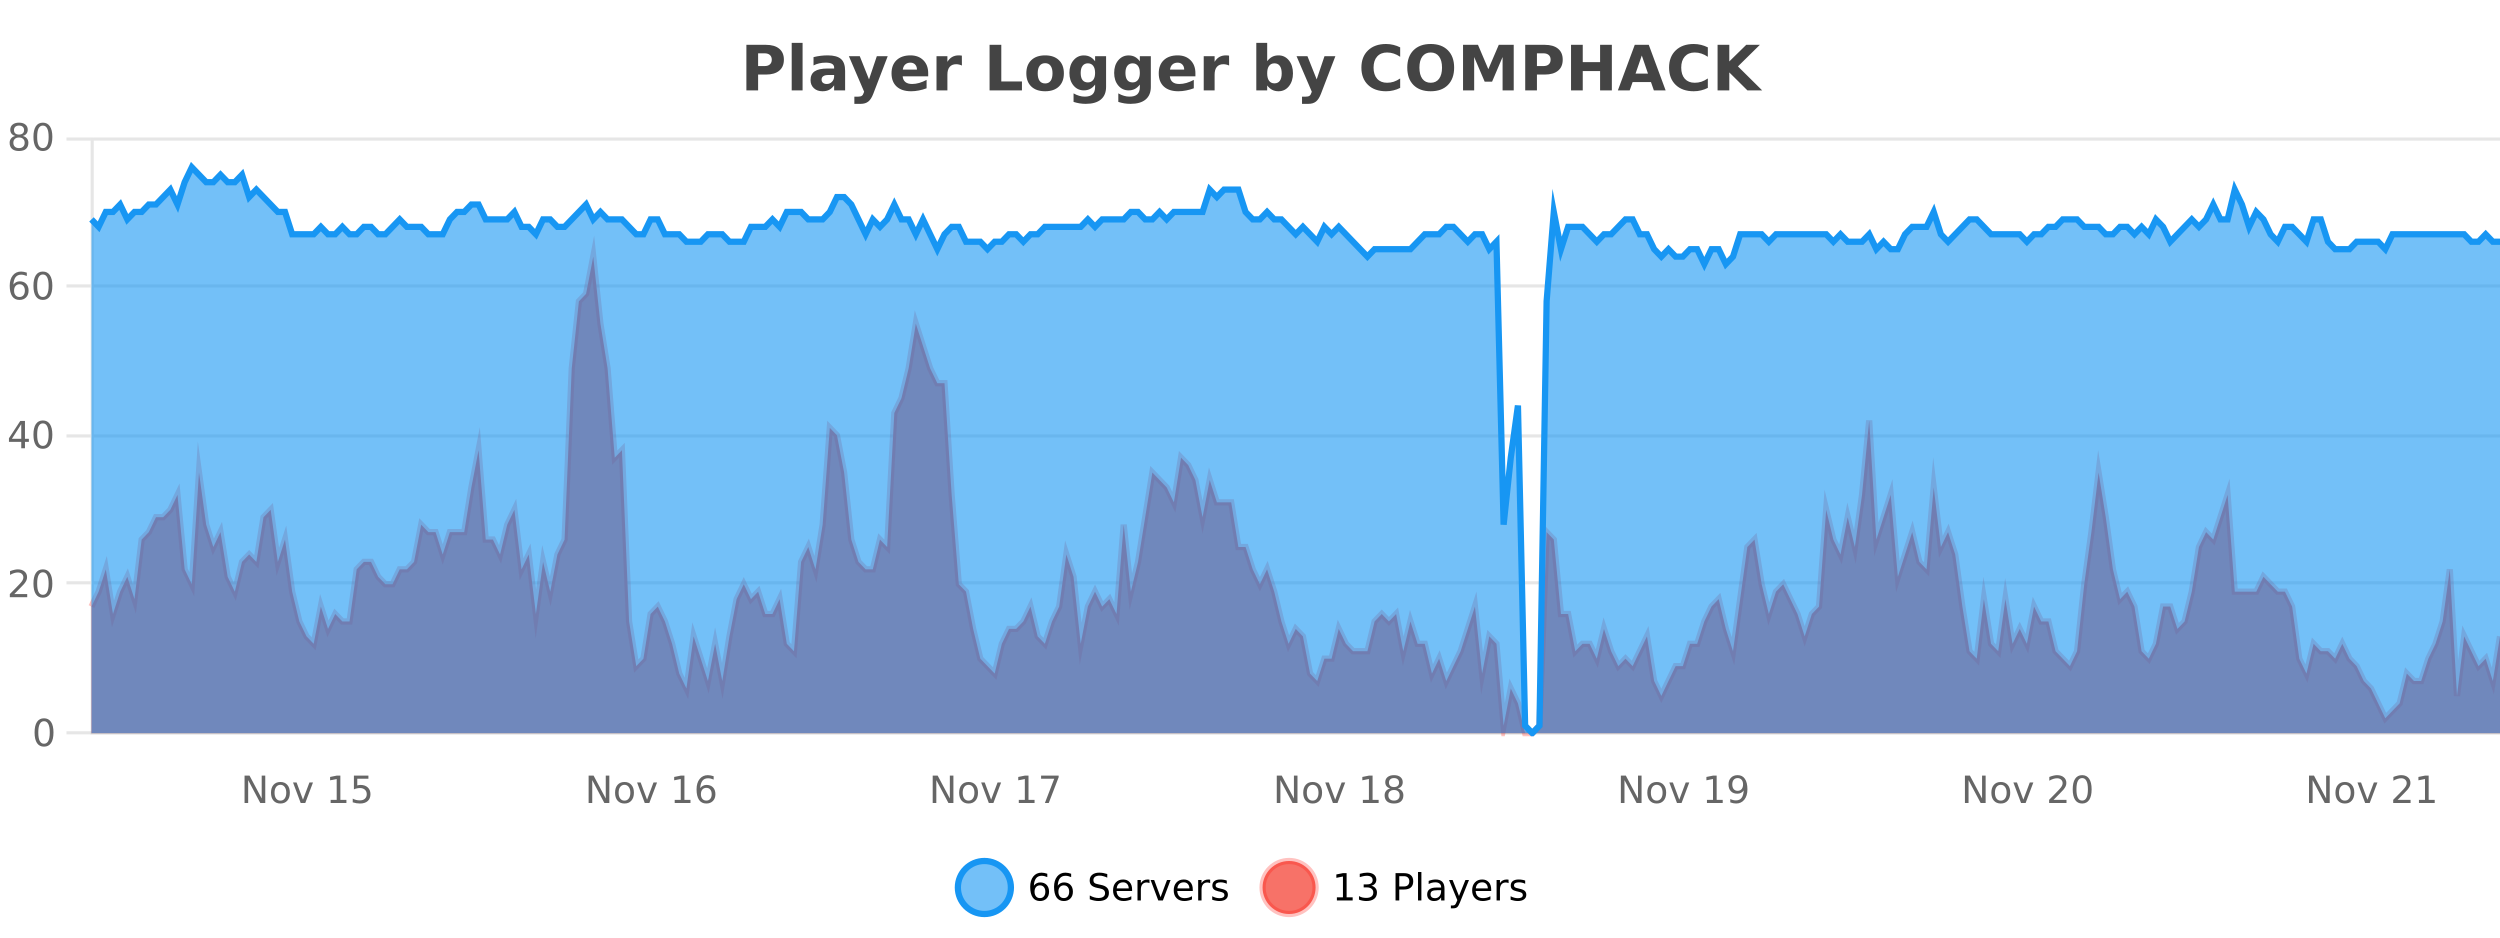 <?xml version="1.0" encoding="UTF-8"?>
<svg xmlns="http://www.w3.org/2000/svg" xmlns:xlink="http://www.w3.org/1999/xlink" width="800pt" height="300pt" viewBox="0 0 800 300" version="1.1">
<defs>
<clipPath id="clip1">
  <path d="M 278 263 L 352 263 L 352 300 L 278 300 Z M 278 263 "/>
</clipPath>
<clipPath id="clip2">
  <path d="M 375 263 L 450 263 L 450 300 L 375 300 Z M 375 263 "/>
</clipPath>
<clipPath id="clip3">
  <path d="M 29.27 82 L 800 82 L 800 234.602 L 29.27 234.602 Z M 29.27 82 "/>
</clipPath>
<clipPath id="clip4">
  <path d="M 28.27 53 L 800 53 L 800 235.602 L 28.27 235.602 Z M 28.27 53 "/>
</clipPath>
<clipPath id="clip5">
  <path d="M 29.27 53 L 800 53 L 800 234.602 L 29.27 234.602 Z M 29.27 53 "/>
</clipPath>
<clipPath id="clip6">
  <path d="M 28.27 43 L 800 43 L 800 235.602 L 28.27 235.602 Z M 28.27 43 "/>
</clipPath>
</defs>
<g id="surface219021">
<rect x="0" y="0" width="800" height="300" style="fill:rgb(100%,100%,100%);fill-opacity:1;stroke:none;"/>
<path style="fill:none;stroke-width:1;stroke-linecap:butt;stroke-linejoin:miter;stroke:rgb(0%,0%,0%);stroke-opacity:0.098;stroke-miterlimit:10;" d="M 30 234.5 L 800 234.5 "/>
<path style="fill:none;stroke-width:1;stroke-linecap:butt;stroke-linejoin:miter;stroke:rgb(0%,0%,0%);stroke-opacity:0.098;stroke-miterlimit:10;" d="M 21.27 234.5 L 29 234.5 "/>
<path style="fill:none;stroke-width:1;stroke-linecap:butt;stroke-linejoin:miter;stroke:rgb(0%,0%,0%);stroke-opacity:0.098;stroke-miterlimit:10;" d="M 30 186.5 L 800 186.5 "/>
<path style="fill:none;stroke-width:1;stroke-linecap:butt;stroke-linejoin:miter;stroke:rgb(0%,0%,0%);stroke-opacity:0.098;stroke-miterlimit:10;" d="M 21.27 186.5 L 29 186.5 "/>
<path style="fill:none;stroke-width:1;stroke-linecap:butt;stroke-linejoin:miter;stroke:rgb(0%,0%,0%);stroke-opacity:0.098;stroke-miterlimit:10;" d="M 30 139.5 L 800 139.5 "/>
<path style="fill:none;stroke-width:1;stroke-linecap:butt;stroke-linejoin:miter;stroke:rgb(0%,0%,0%);stroke-opacity:0.098;stroke-miterlimit:10;" d="M 21.27 139.5 L 29 139.5 "/>
<path style="fill:none;stroke-width:1;stroke-linecap:butt;stroke-linejoin:miter;stroke:rgb(0%,0%,0%);stroke-opacity:0.098;stroke-miterlimit:10;" d="M 30 91.5 L 800 91.5 "/>
<path style="fill:none;stroke-width:1;stroke-linecap:butt;stroke-linejoin:miter;stroke:rgb(0%,0%,0%);stroke-opacity:0.098;stroke-miterlimit:10;" d="M 21.27 91.5 L 29 91.5 "/>
<path style="fill:none;stroke-width:1;stroke-linecap:butt;stroke-linejoin:miter;stroke:rgb(0%,0%,0%);stroke-opacity:0.098;stroke-miterlimit:10;" d="M 30 44.5 L 800 44.5 "/>
<path style="fill:none;stroke-width:1;stroke-linecap:butt;stroke-linejoin:miter;stroke:rgb(0%,0%,0%);stroke-opacity:0.098;stroke-miterlimit:10;" d="M 21.27 44.5 L 29 44.5 "/>
<path style=" stroke:none;fill-rule:nonzero;fill:rgb(9.02%,58.824%,95.294%);fill-opacity:0.6;" d="M 323.488 284 C 323.488 288.688 319.688 292.484 315.004 292.484 C 310.316 292.484 306.52 288.688 306.52 284 C 306.52 279.312 310.316 275.516 315.004 275.516 C 319.688 275.516 323.488 279.312 323.488 284 Z M 323.488 284 "/>
<g clip-path="url(#clip1)" clip-rule="nonzero">
<path style="fill:none;stroke-width:2;stroke-linecap:butt;stroke-linejoin:miter;stroke:rgb(9.02%,58.824%,95.294%);stroke-opacity:1;stroke-miterlimit:10;" d="M 323.488 284 C 323.488 288.688 319.688 292.484 315.004 292.484 C 310.316 292.484 306.52 288.688 306.52 284 C 306.52 279.312 310.316 275.516 315.004 275.516 C 319.688 275.516 323.488 279.312 323.488 284 Z M 323.488 284 "/>
</g>
<path style=" stroke:none;fill-rule:nonzero;fill:rgb(0%,0%,0%);fill-opacity:1;" d="M 332.789 283.312 C 332.258 283.312 331.836 283.496 331.523 283.859 C 331.211 284.227 331.055 284.719 331.055 285.344 C 331.055 285.98 331.211 286.48 331.523 286.844 C 331.836 287.211 332.258 287.391 332.789 287.391 C 333.32 287.391 333.734 287.211 334.039 286.844 C 334.352 286.48 334.508 285.98 334.508 285.344 C 334.508 284.719 334.352 284.227 334.039 283.859 C 333.734 283.496 333.32 283.312 332.789 283.312 Z M 335.133 279.594 L 335.133 280.672 C 334.828 280.539 334.527 280.434 334.227 280.359 C 333.922 280.289 333.625 280.25 333.336 280.25 C 332.555 280.25 331.953 280.516 331.539 281.047 C 331.133 281.57 330.898 282.359 330.836 283.422 C 331.062 283.09 331.352 282.836 331.695 282.656 C 332.047 282.469 332.434 282.375 332.852 282.375 C 333.727 282.375 334.418 282.641 334.93 283.172 C 335.438 283.703 335.695 284.43 335.695 285.344 C 335.695 286.25 335.43 286.977 334.898 287.516 C 334.367 288.059 333.664 288.328 332.789 288.328 C 331.766 288.328 330.992 287.945 330.461 287.172 C 329.93 286.391 329.664 285.266 329.664 283.797 C 329.664 282.414 329.992 281.309 330.648 280.484 C 331.305 279.664 332.184 279.25 333.289 279.25 C 333.578 279.25 333.875 279.281 334.18 279.344 C 334.48 279.398 334.797 279.48 335.133 279.594 Z M 340.422 283.312 C 339.891 283.312 339.469 283.496 339.156 283.859 C 338.844 284.227 338.688 284.719 338.688 285.344 C 338.688 285.98 338.844 286.48 339.156 286.844 C 339.469 287.211 339.891 287.391 340.422 287.391 C 340.953 287.391 341.367 287.211 341.672 286.844 C 341.984 286.48 342.141 285.98 342.141 285.344 C 342.141 284.719 341.984 284.227 341.672 283.859 C 341.367 283.496 340.953 283.312 340.422 283.312 Z M 342.766 279.594 L 342.766 280.672 C 342.461 280.539 342.16 280.434 341.859 280.359 C 341.555 280.289 341.258 280.25 340.969 280.25 C 340.188 280.25 339.586 280.516 339.172 281.047 C 338.766 281.57 338.531 282.359 338.469 283.422 C 338.695 283.09 338.984 282.836 339.328 282.656 C 339.68 282.469 340.066 282.375 340.484 282.375 C 341.359 282.375 342.051 282.641 342.562 283.172 C 343.07 283.703 343.328 284.43 343.328 285.344 C 343.328 286.25 343.062 286.977 342.531 287.516 C 342 288.059 341.297 288.328 340.422 288.328 C 339.398 288.328 338.625 287.945 338.094 287.172 C 337.562 286.391 337.297 285.266 337.297 283.797 C 337.297 282.414 337.625 281.309 338.281 280.484 C 338.938 279.664 339.816 279.25 340.922 279.25 C 341.211 279.25 341.508 279.281 341.812 279.344 C 342.113 279.398 342.43 279.48 342.766 279.594 Z M 354.324 279.688 L 354.324 280.844 C 353.875 280.637 353.449 280.48 353.043 280.375 C 352.645 280.262 352.266 280.203 351.902 280.203 C 351.254 280.203 350.754 280.328 350.402 280.578 C 350.059 280.828 349.887 281.188 349.887 281.656 C 349.887 282.043 350 282.336 350.23 282.531 C 350.457 282.73 350.902 282.887 351.559 283 L 352.262 283.156 C 353.145 283.324 353.797 283.621 354.215 284.047 C 354.641 284.465 354.855 285.027 354.855 285.734 C 354.855 286.59 354.566 287.234 353.996 287.672 C 353.434 288.109 352.598 288.328 351.496 288.328 C 351.09 288.328 350.652 288.281 350.184 288.188 C 349.715 288.094 349.23 287.953 348.73 287.766 L 348.73 286.547 C 349.207 286.82 349.676 287.023 350.137 287.156 C 350.605 287.293 351.059 287.359 351.496 287.359 C 352.172 287.359 352.691 287.23 353.059 286.969 C 353.434 286.699 353.621 286.32 353.621 285.828 C 353.621 285.402 353.484 285.07 353.215 284.828 C 352.953 284.578 352.52 284.398 351.918 284.281 L 351.199 284.141 C 350.312 283.965 349.672 283.688 349.277 283.312 C 348.891 282.938 348.699 282.418 348.699 281.75 C 348.699 280.969 348.969 280.359 349.512 279.922 C 350.051 279.477 350.801 279.25 351.762 279.25 C 352.176 279.25 352.594 279.289 353.012 279.359 C 353.438 279.434 353.875 279.543 354.324 279.688 Z M 362.27 284.609 L 362.27 285.125 L 357.301 285.125 C 357.352 285.875 357.574 286.445 357.973 286.828 C 358.379 287.215 358.934 287.406 359.645 287.406 C 360.059 287.406 360.461 287.359 360.848 287.266 C 361.242 287.164 361.633 287.008 362.02 286.797 L 362.02 287.828 C 361.621 287.984 361.223 288.105 360.816 288.188 C 360.41 288.281 359.996 288.328 359.582 288.328 C 358.539 288.328 357.711 288.027 357.098 287.422 C 356.48 286.809 356.176 285.98 356.176 284.938 C 356.176 283.867 356.465 283.016 357.051 282.391 C 357.633 281.758 358.414 281.438 359.395 281.438 C 360.277 281.438 360.977 281.727 361.488 282.297 C 362.008 282.859 362.27 283.633 362.27 284.609 Z M 361.191 284.281 C 361.18 283.699 361.012 283.23 360.691 282.875 C 360.367 282.523 359.941 282.344 359.41 282.344 C 358.805 282.344 358.32 282.516 357.957 282.859 C 357.602 283.203 357.398 283.684 357.348 284.297 Z M 367.84 282.594 C 367.715 282.531 367.578 282.484 367.434 282.453 C 367.297 282.414 367.141 282.391 366.965 282.391 C 366.359 282.391 365.891 282.59 365.559 282.984 C 365.234 283.383 365.074 283.953 365.074 284.703 L 365.074 288.156 L 363.996 288.156 L 363.996 281.594 L 365.074 281.594 L 365.074 282.609 C 365.301 282.215 365.598 281.922 365.965 281.734 C 366.328 281.539 366.77 281.438 367.293 281.438 C 367.363 281.438 367.441 281.445 367.527 281.453 C 367.621 281.465 367.719 281.48 367.824 281.5 Z M 368.195 281.594 L 369.336 281.594 L 371.383 287.094 L 373.445 281.594 L 374.586 281.594 L 372.117 288.156 L 370.648 288.156 Z M 381.688 284.609 L 381.688 285.125 L 376.719 285.125 C 376.77 285.875 376.992 286.445 377.391 286.828 C 377.797 287.215 378.352 287.406 379.062 287.406 C 379.477 287.406 379.879 287.359 380.266 287.266 C 380.66 287.164 381.051 287.008 381.438 286.797 L 381.438 287.828 C 381.039 287.984 380.641 288.105 380.234 288.188 C 379.828 288.281 379.414 288.328 379 288.328 C 377.957 288.328 377.129 288.027 376.516 287.422 C 375.898 286.809 375.594 285.98 375.594 284.938 C 375.594 283.867 375.883 283.016 376.469 282.391 C 377.051 281.758 377.832 281.438 378.812 281.438 C 379.695 281.438 380.395 281.727 380.906 282.297 C 381.426 282.859 381.688 283.633 381.688 284.609 Z M 380.609 284.281 C 380.598 283.699 380.43 283.23 380.109 282.875 C 379.785 282.523 379.359 282.344 378.828 282.344 C 378.223 282.344 377.738 282.516 377.375 282.859 C 377.02 283.203 376.816 283.684 376.766 284.297 Z M 387.258 282.594 C 387.133 282.531 386.996 282.484 386.852 282.453 C 386.715 282.414 386.559 282.391 386.383 282.391 C 385.777 282.391 385.309 282.59 384.977 282.984 C 384.652 283.383 384.492 283.953 384.492 284.703 L 384.492 288.156 L 383.414 288.156 L 383.414 281.594 L 384.492 281.594 L 384.492 282.609 C 384.719 282.215 385.016 281.922 385.383 281.734 C 385.746 281.539 386.188 281.438 386.711 281.438 C 386.781 281.438 386.859 281.445 386.945 281.453 C 387.039 281.465 387.137 281.48 387.242 281.5 Z M 392.566 281.781 L 392.566 282.812 C 392.262 282.656 391.945 282.543 391.613 282.469 C 391.289 282.387 390.949 282.344 390.598 282.344 C 390.066 282.344 389.664 282.43 389.395 282.594 C 389.121 282.75 388.988 282.996 388.988 283.328 C 388.988 283.578 389.082 283.777 389.27 283.922 C 389.465 284.059 389.855 284.188 390.441 284.312 L 390.801 284.406 C 391.57 284.562 392.117 284.793 392.441 285.094 C 392.762 285.398 392.926 285.812 392.926 286.344 C 392.926 286.961 392.68 287.445 392.191 287.797 C 391.711 288.152 391.051 288.328 390.207 288.328 C 389.852 288.328 389.48 288.289 389.098 288.219 C 388.723 288.156 388.324 288.059 387.91 287.922 L 387.91 286.797 C 388.305 287.008 388.695 287.164 389.082 287.266 C 389.465 287.371 389.852 287.422 390.238 287.422 C 390.738 287.422 391.121 287.34 391.395 287.172 C 391.676 286.996 391.816 286.746 391.816 286.422 C 391.816 286.133 391.715 285.906 391.52 285.75 C 391.32 285.594 390.887 285.445 390.223 285.297 L 389.848 285.219 C 389.18 285.074 388.695 284.855 388.395 284.562 C 388.102 284.273 387.957 283.875 387.957 283.375 C 387.957 282.75 388.176 282.273 388.613 281.938 C 389.051 281.605 389.668 281.438 390.473 281.438 C 390.867 281.438 391.242 281.469 391.598 281.531 C 391.949 281.586 392.273 281.668 392.566 281.781 Z M 325.004 277.016 "/>
<path style=" stroke:none;fill-rule:nonzero;fill:rgb(96.863%,44.706%,40.784%);fill-opacity:1;" d="M 420.988 284 C 420.988 288.688 417.191 292.484 412.504 292.484 C 407.82 292.484 404.02 288.688 404.02 284 C 404.02 279.312 407.82 275.516 412.504 275.516 C 417.191 275.516 420.988 279.312 420.988 284 Z M 420.988 284 "/>
<g clip-path="url(#clip2)" clip-rule="nonzero">
<path style="fill:none;stroke-width:2;stroke-linecap:butt;stroke-linejoin:miter;stroke:rgb(100%,4.706%,0%);stroke-opacity:0.247;stroke-miterlimit:10;" d="M 420.988 284 C 420.988 288.688 417.191 292.484 412.504 292.484 C 407.82 292.484 404.02 288.688 404.02 284 C 404.02 279.312 407.82 275.516 412.504 275.516 C 417.191 275.516 420.988 279.312 420.988 284 Z M 420.988 284 "/>
</g>
<path style=" stroke:none;fill-rule:nonzero;fill:rgb(0%,0%,0%);fill-opacity:1;" d="M 427.805 287.156 L 429.742 287.156 L 429.742 280.484 L 427.633 280.906 L 427.633 279.828 L 429.727 279.406 L 430.914 279.406 L 430.914 287.156 L 432.852 287.156 L 432.852 288.156 L 427.805 288.156 Z M 438.828 283.438 C 439.391 283.562 439.828 283.82 440.141 284.203 C 440.461 284.578 440.625 285.047 440.625 285.609 C 440.625 286.477 440.328 287.148 439.734 287.625 C 439.141 288.094 438.297 288.328 437.203 288.328 C 436.836 288.328 436.457 288.289 436.062 288.219 C 435.676 288.148 435.281 288.039 434.875 287.891 L 434.875 286.75 C 435.195 286.938 435.551 287.086 435.938 287.188 C 436.332 287.281 436.742 287.328 437.172 287.328 C 437.91 287.328 438.473 287.184 438.859 286.891 C 439.254 286.602 439.453 286.172 439.453 285.609 C 439.453 285.102 439.27 284.699 438.906 284.406 C 438.539 284.117 438.039 283.969 437.406 283.969 L 436.375 283.969 L 436.375 283 L 437.453 283 C 438.023 283 438.469 282.887 438.781 282.656 C 439.094 282.418 439.25 282.078 439.25 281.641 C 439.25 281.195 439.086 280.852 438.766 280.609 C 438.453 280.371 438 280.25 437.406 280.25 C 437.07 280.25 436.719 280.289 436.344 280.359 C 435.977 280.422 435.57 280.527 435.125 280.672 L 435.125 279.625 C 435.582 279.5 436.004 279.406 436.391 279.344 C 436.785 279.281 437.156 279.25 437.5 279.25 C 438.406 279.25 439.117 279.453 439.641 279.859 C 440.16 280.266 440.422 280.82 440.422 281.516 C 440.422 282.008 440.281 282.418 440 282.75 C 439.727 283.086 439.336 283.312 438.828 283.438 Z M 447.762 280.375 L 447.762 283.672 L 449.246 283.672 C 449.797 283.672 450.223 283.531 450.527 283.25 C 450.828 282.961 450.98 282.547 450.98 282.016 C 450.98 281.496 450.828 281.094 450.527 280.812 C 450.223 280.523 449.797 280.375 449.246 280.375 Z M 446.574 279.406 L 449.246 279.406 C 450.234 279.406 450.98 279.633 451.48 280.078 C 451.98 280.516 452.23 281.164 452.23 282.016 C 452.23 282.883 451.98 283.539 451.48 283.984 C 450.98 284.422 450.234 284.641 449.246 284.641 L 447.762 284.641 L 447.762 288.156 L 446.574 288.156 Z M 453.766 279.031 L 454.844 279.031 L 454.844 288.156 L 453.766 288.156 Z M 460.082 284.859 C 459.215 284.859 458.613 284.961 458.27 285.156 C 457.934 285.355 457.77 285.695 457.77 286.172 C 457.77 286.559 457.895 286.867 458.145 287.094 C 458.402 287.312 458.746 287.422 459.176 287.422 C 459.777 287.422 460.258 287.215 460.613 286.797 C 460.977 286.371 461.16 285.805 461.16 285.094 L 461.16 284.859 Z M 462.238 284.406 L 462.238 288.156 L 461.16 288.156 L 461.16 287.156 C 460.91 287.555 460.602 287.852 460.238 288.047 C 459.871 288.234 459.426 288.328 458.895 288.328 C 458.215 288.328 457.68 288.141 457.285 287.766 C 456.887 287.383 456.691 286.875 456.691 286.25 C 456.691 285.512 456.934 284.953 457.426 284.578 C 457.926 284.203 458.664 284.016 459.645 284.016 L 461.16 284.016 L 461.16 283.906 C 461.16 283.406 460.992 283.023 460.66 282.75 C 460.336 282.48 459.883 282.344 459.301 282.344 C 458.926 282.344 458.555 282.391 458.191 282.484 C 457.836 282.578 457.496 282.715 457.176 282.891 L 457.176 281.891 C 457.57 281.734 457.949 281.621 458.316 281.547 C 458.691 281.477 459.055 281.438 459.41 281.438 C 460.355 281.438 461.066 281.684 461.535 282.172 C 462.004 282.664 462.238 283.406 462.238 284.406 Z M 467.188 288.766 C 466.883 289.547 466.586 290.055 466.297 290.297 C 466.004 290.535 465.617 290.656 465.141 290.656 L 464.281 290.656 L 464.281 289.75 L 464.906 289.75 C 465.207 289.75 465.438 289.676 465.594 289.531 C 465.758 289.395 465.941 289.066 466.141 288.547 L 466.344 288.047 L 463.688 281.594 L 464.828 281.594 L 466.875 286.719 L 468.938 281.594 L 470.078 281.594 Z M 477.18 284.609 L 477.18 285.125 L 472.211 285.125 C 472.262 285.875 472.484 286.445 472.883 286.828 C 473.289 287.215 473.844 287.406 474.555 287.406 C 474.969 287.406 475.371 287.359 475.758 287.266 C 476.152 287.164 476.543 287.008 476.93 286.797 L 476.93 287.828 C 476.531 287.984 476.133 288.105 475.727 288.188 C 475.32 288.281 474.906 288.328 474.492 288.328 C 473.449 288.328 472.621 288.027 472.008 287.422 C 471.391 286.809 471.086 285.98 471.086 284.938 C 471.086 283.867 471.375 283.016 471.961 282.391 C 472.543 281.758 473.324 281.438 474.305 281.438 C 475.188 281.438 475.887 281.727 476.398 282.297 C 476.918 282.859 477.18 283.633 477.18 284.609 Z M 476.102 284.281 C 476.09 283.699 475.922 283.23 475.602 282.875 C 475.277 282.523 474.852 282.344 474.32 282.344 C 473.715 282.344 473.23 282.516 472.867 282.859 C 472.512 283.203 472.309 283.684 472.258 284.297 Z M 482.75 282.594 C 482.625 282.531 482.488 282.484 482.344 282.453 C 482.207 282.414 482.051 282.391 481.875 282.391 C 481.27 282.391 480.801 282.59 480.469 282.984 C 480.145 283.383 479.984 283.953 479.984 284.703 L 479.984 288.156 L 478.906 288.156 L 478.906 281.594 L 479.984 281.594 L 479.984 282.609 C 480.211 282.215 480.508 281.922 480.875 281.734 C 481.238 281.539 481.68 281.438 482.203 281.438 C 482.273 281.438 482.352 281.445 482.438 281.453 C 482.531 281.465 482.629 281.48 482.734 281.5 Z M 488.055 281.781 L 488.055 282.812 C 487.75 282.656 487.434 282.543 487.102 282.469 C 486.777 282.387 486.438 282.344 486.086 282.344 C 485.555 282.344 485.152 282.43 484.883 282.594 C 484.609 282.75 484.477 282.996 484.477 283.328 C 484.477 283.578 484.57 283.777 484.758 283.922 C 484.953 284.059 485.344 284.188 485.93 284.312 L 486.289 284.406 C 487.059 284.562 487.605 284.793 487.93 285.094 C 488.25 285.398 488.414 285.812 488.414 286.344 C 488.414 286.961 488.168 287.445 487.68 287.797 C 487.199 288.152 486.539 288.328 485.695 288.328 C 485.34 288.328 484.969 288.289 484.586 288.219 C 484.211 288.156 483.812 288.059 483.398 287.922 L 483.398 286.797 C 483.793 287.008 484.184 287.164 484.57 287.266 C 484.953 287.371 485.34 287.422 485.727 287.422 C 486.227 287.422 486.609 287.34 486.883 287.172 C 487.164 286.996 487.305 286.746 487.305 286.422 C 487.305 286.133 487.203 285.906 487.008 285.75 C 486.809 285.594 486.375 285.445 485.711 285.297 L 485.336 285.219 C 484.668 285.074 484.184 284.855 483.883 284.562 C 483.59 284.273 483.445 283.875 483.445 283.375 C 483.445 282.75 483.664 282.273 484.102 281.938 C 484.539 281.605 485.156 281.438 485.961 281.438 C 486.355 281.438 486.73 281.469 487.086 281.531 C 487.438 281.586 487.762 281.668 488.055 281.781 Z M 422.504 277.016 "/>
<path style=" stroke:none;fill-rule:nonzero;fill:rgb(26.667%,26.667%,26.667%);fill-opacity:1;" d="M 238.844 14.344 L 245.078 14.344 C 246.93 14.344 248.352 14.758 249.344 15.578 C 250.344 16.402 250.844 17.574 250.844 19.094 C 250.844 20.625 250.344 21.805 249.344 22.625 C 248.352 23.449 246.93 23.859 245.078 23.859 L 242.594 23.859 L 242.594 28.922 L 238.844 28.922 Z M 242.594 17.062 L 242.594 21.141 L 244.672 21.141 C 245.398 21.141 245.961 20.965 246.359 20.609 C 246.766 20.258 246.969 19.75 246.969 19.094 C 246.969 18.449 246.766 17.949 246.359 17.594 C 245.961 17.242 245.398 17.062 244.672 17.062 Z M 253.344 13.719 L 256.828 13.719 L 256.828 28.922 L 253.344 28.922 Z M 265.094 24 C 264.363 24 263.816 24.125 263.453 24.375 C 263.086 24.617 262.906 24.98 262.906 25.469 C 262.906 25.906 263.051 26.25 263.344 26.5 C 263.645 26.75 264.055 26.875 264.578 26.875 C 265.234 26.875 265.785 26.641 266.234 26.172 C 266.691 25.703 266.922 25.117 266.922 24.406 L 266.922 24 Z M 270.438 22.688 L 270.438 28.922 L 266.922 28.922 L 266.922 27.297 C 266.453 27.965 265.922 28.449 265.328 28.75 C 264.742 29.051 264.031 29.203 263.188 29.203 C 262.062 29.203 261.145 28.875 260.438 28.219 C 259.727 27.555 259.375 26.695 259.375 25.641 C 259.375 24.359 259.812 23.422 260.688 22.828 C 261.57 22.227 262.961 21.922 264.859 21.922 L 266.922 21.922 L 266.922 21.641 C 266.922 21.09 266.703 20.688 266.266 20.438 C 265.828 20.18 265.145 20.047 264.219 20.047 C 263.469 20.047 262.77 20.125 262.125 20.281 C 261.477 20.43 260.879 20.648 260.328 20.938 L 260.328 18.281 C 261.078 18.094 261.828 17.953 262.578 17.859 C 263.336 17.766 264.098 17.719 264.859 17.719 C 266.828 17.719 268.25 18.109 269.125 18.891 C 270 19.664 270.438 20.93 270.438 22.688 Z M 271.645 17.984 L 275.129 17.984 L 278.082 25.406 L 280.582 17.984 L 284.066 17.984 L 279.473 29.953 C 279.012 31.172 278.473 32.02 277.848 32.5 C 277.23 32.988 276.426 33.234 275.426 33.234 L 273.395 33.234 L 273.395 30.938 L 274.488 30.938 C 275.082 30.938 275.512 30.844 275.785 30.656 C 276.055 30.469 276.262 30.129 276.41 29.641 L 276.52 29.344 Z M 297.023 23.422 L 297.023 24.422 L 288.852 24.422 C 288.934 25.246 289.23 25.859 289.742 26.266 C 290.25 26.672 290.961 26.875 291.867 26.875 C 292.605 26.875 293.359 26.766 294.133 26.547 C 294.902 26.328 295.695 26 296.508 25.562 L 296.508 28.25 C 295.684 28.562 294.855 28.797 294.023 28.953 C 293.199 29.117 292.375 29.203 291.555 29.203 C 289.574 29.203 288.031 28.703 286.93 27.703 C 285.836 26.695 285.289 25.281 285.289 23.469 C 285.289 21.68 285.824 20.273 286.898 19.25 C 287.98 18.23 289.465 17.719 291.352 17.719 C 293.07 17.719 294.445 18.242 295.477 19.281 C 296.508 20.312 297.023 21.695 297.023 23.422 Z M 293.43 22.266 C 293.43 21.602 293.234 21.062 292.852 20.656 C 292.465 20.25 291.961 20.047 291.336 20.047 C 290.656 20.047 290.105 20.242 289.68 20.625 C 289.262 21 289 21.547 288.898 22.266 Z M 307.809 20.969 C 307.496 20.824 307.188 20.719 306.887 20.656 C 306.582 20.586 306.281 20.547 305.98 20.547 C 305.074 20.547 304.375 20.836 303.887 21.406 C 303.406 21.98 303.168 22.805 303.168 23.875 L 303.168 28.922 L 299.684 28.922 L 299.684 17.984 L 303.168 17.984 L 303.168 19.781 C 303.613 19.062 304.129 18.543 304.715 18.219 C 305.297 17.887 305.996 17.719 306.809 17.719 C 306.934 17.719 307.062 17.727 307.199 17.734 C 307.332 17.746 307.531 17.766 307.793 17.797 Z M 316.664 14.344 L 320.414 14.344 L 320.414 26.078 L 327.023 26.078 L 327.023 28.922 L 316.664 28.922 Z M 334.457 20.219 C 333.676 20.219 333.082 20.5 332.676 21.062 C 332.27 21.617 332.066 22.418 332.066 23.469 C 332.066 24.512 332.27 25.312 332.676 25.875 C 333.082 26.43 333.676 26.703 334.457 26.703 C 335.215 26.703 335.793 26.43 336.191 25.875 C 336.598 25.312 336.801 24.512 336.801 23.469 C 336.801 22.418 336.598 21.617 336.191 21.062 C 335.793 20.5 335.215 20.219 334.457 20.219 Z M 334.457 17.719 C 336.332 17.719 337.793 18.23 338.848 19.25 C 339.91 20.262 340.441 21.668 340.441 23.469 C 340.441 25.262 339.91 26.668 338.848 27.688 C 337.793 28.699 336.332 29.203 334.457 29.203 C 332.559 29.203 331.082 28.699 330.02 27.688 C 328.957 26.668 328.426 25.262 328.426 23.469 C 328.426 21.668 328.957 20.262 330.02 19.25 C 331.082 18.23 332.559 17.719 334.457 17.719 Z M 350.43 27.062 C 349.949 27.699 349.418 28.168 348.836 28.469 C 348.25 28.773 347.578 28.922 346.82 28.922 C 345.484 28.922 344.383 28.398 343.508 27.344 C 342.641 26.293 342.211 24.953 342.211 23.328 C 342.211 21.695 342.641 20.355 343.508 19.312 C 344.383 18.262 345.484 17.734 346.82 17.734 C 347.578 17.734 348.25 17.887 348.836 18.188 C 349.418 18.492 349.949 18.965 350.43 19.609 L 350.43 17.984 L 353.945 17.984 L 353.945 27.812 C 353.945 29.57 353.387 30.914 352.273 31.844 C 351.168 32.77 349.559 33.234 347.445 33.234 C 346.766 33.234 346.105 33.18 345.461 33.078 C 344.824 32.973 344.184 32.816 343.539 32.609 L 343.539 29.875 C 344.152 30.227 344.75 30.488 345.336 30.656 C 345.918 30.832 346.508 30.922 347.102 30.922 C 348.246 30.922 349.086 30.672 349.617 30.172 C 350.156 29.672 350.43 28.887 350.43 27.812 Z M 348.117 20.266 C 347.398 20.266 346.836 20.531 346.43 21.062 C 346.023 21.594 345.82 22.352 345.82 23.328 C 345.82 24.328 346.012 25.09 346.398 25.609 C 346.793 26.121 347.367 26.375 348.117 26.375 C 348.844 26.375 349.414 26.109 349.82 25.578 C 350.227 25.047 350.43 24.297 350.43 23.328 C 350.43 22.352 350.227 21.594 349.82 21.062 C 349.414 20.531 348.844 20.266 348.117 20.266 Z M 364.75 27.062 C 364.27 27.699 363.738 28.168 363.156 28.469 C 362.57 28.773 361.898 28.922 361.141 28.922 C 359.805 28.922 358.703 28.398 357.828 27.344 C 356.961 26.293 356.531 24.953 356.531 23.328 C 356.531 21.695 356.961 20.355 357.828 19.312 C 358.703 18.262 359.805 17.734 361.141 17.734 C 361.898 17.734 362.57 17.887 363.156 18.188 C 363.738 18.492 364.27 18.965 364.75 19.609 L 364.75 17.984 L 368.266 17.984 L 368.266 27.812 C 368.266 29.57 367.707 30.914 366.594 31.844 C 365.488 32.77 363.879 33.234 361.766 33.234 C 361.086 33.234 360.426 33.18 359.781 33.078 C 359.145 32.973 358.504 32.816 357.859 32.609 L 357.859 29.875 C 358.473 30.227 359.07 30.488 359.656 30.656 C 360.238 30.832 360.828 30.922 361.422 30.922 C 362.566 30.922 363.406 30.672 363.938 30.172 C 364.477 29.672 364.75 28.887 364.75 27.812 Z M 362.438 20.266 C 361.719 20.266 361.156 20.531 360.75 21.062 C 360.344 21.594 360.141 22.352 360.141 23.328 C 360.141 24.328 360.332 25.09 360.719 25.609 C 361.113 26.121 361.688 26.375 362.438 26.375 C 363.164 26.375 363.734 26.109 364.141 25.578 C 364.547 25.047 364.75 24.297 364.75 23.328 C 364.75 22.352 364.547 21.594 364.141 21.062 C 363.734 20.531 363.164 20.266 362.438 20.266 Z M 382.531 23.422 L 382.531 24.422 L 374.359 24.422 C 374.441 25.246 374.738 25.859 375.25 26.266 C 375.758 26.672 376.469 26.875 377.375 26.875 C 378.113 26.875 378.867 26.766 379.641 26.547 C 380.41 26.328 381.203 26 382.016 25.562 L 382.016 28.25 C 381.191 28.562 380.363 28.797 379.531 28.953 C 378.707 29.117 377.883 29.203 377.062 29.203 C 375.082 29.203 373.539 28.703 372.438 27.703 C 371.344 26.695 370.797 25.281 370.797 23.469 C 370.797 21.68 371.332 20.273 372.406 19.25 C 373.488 18.23 374.973 17.719 376.859 17.719 C 378.578 17.719 379.953 18.242 380.984 19.281 C 382.016 20.312 382.531 21.695 382.531 23.422 Z M 378.938 22.266 C 378.938 21.602 378.742 21.062 378.359 20.656 C 377.973 20.25 377.469 20.047 376.844 20.047 C 376.164 20.047 375.613 20.242 375.188 20.625 C 374.77 21 374.508 21.547 374.406 22.266 Z M 393.316 20.969 C 393.004 20.824 392.695 20.719 392.395 20.656 C 392.09 20.586 391.789 20.547 391.488 20.547 C 390.582 20.547 389.883 20.836 389.395 21.406 C 388.914 21.98 388.676 22.805 388.676 23.875 L 388.676 28.922 L 385.191 28.922 L 385.191 17.984 L 388.676 17.984 L 388.676 19.781 C 389.121 19.062 389.637 18.543 390.223 18.219 C 390.805 17.887 391.504 17.719 392.316 17.719 C 392.441 17.719 392.57 17.727 392.707 17.734 C 392.84 17.746 393.039 17.766 393.301 17.797 Z M 407.828 26.672 C 408.578 26.672 409.148 26.402 409.547 25.859 C 409.941 25.309 410.141 24.512 410.141 23.469 C 410.141 22.43 409.941 21.637 409.547 21.094 C 409.148 20.543 408.578 20.266 407.828 20.266 C 407.078 20.266 406.5 20.543 406.094 21.094 C 405.695 21.637 405.5 22.43 405.5 23.469 C 405.5 24.5 405.695 25.293 406.094 25.844 C 406.5 26.398 407.078 26.672 407.828 26.672 Z M 405.5 19.578 C 405.988 18.945 406.523 18.477 407.109 18.172 C 407.691 17.871 408.363 17.719 409.125 17.719 C 410.477 17.719 411.586 18.258 412.453 19.328 C 413.316 20.402 413.75 21.781 413.75 23.469 C 413.75 25.148 413.316 26.523 412.453 27.594 C 411.586 28.668 410.477 29.203 409.125 29.203 C 408.363 29.203 407.691 29.051 407.109 28.75 C 406.523 28.449 405.988 27.98 405.5 27.344 L 405.5 28.922 L 402.016 28.922 L 402.016 13.719 L 405.5 13.719 Z M 414.898 17.984 L 418.383 17.984 L 421.336 25.406 L 423.836 17.984 L 427.32 17.984 L 422.727 29.953 C 422.266 31.172 421.727 32.02 421.102 32.5 C 420.484 32.988 419.68 33.234 418.68 33.234 L 416.648 33.234 L 416.648 30.938 L 417.742 30.938 C 418.336 30.938 418.766 30.844 419.039 30.656 C 419.309 30.469 419.516 30.129 419.664 29.641 L 419.773 29.344 Z M 448.055 28.125 C 447.355 28.48 446.633 28.746 445.883 28.922 C 445.141 29.109 444.359 29.203 443.539 29.203 C 441.109 29.203 439.188 28.527 437.773 27.172 C 436.355 25.809 435.648 23.965 435.648 21.641 C 435.648 19.32 436.355 17.48 437.773 16.125 C 439.188 14.762 441.109 14.078 443.539 14.078 C 444.359 14.078 445.141 14.172 445.883 14.359 C 446.633 14.539 447.355 14.805 448.055 15.156 L 448.055 18.172 C 447.355 17.703 446.668 17.359 445.992 17.141 C 445.312 16.914 444.602 16.797 443.852 16.797 C 442.508 16.797 441.449 17.23 440.68 18.094 C 439.918 18.949 439.539 20.133 439.539 21.641 C 439.539 23.152 439.918 24.34 440.68 25.203 C 441.449 26.059 442.508 26.484 443.852 26.484 C 444.602 26.484 445.312 26.375 445.992 26.156 C 446.668 25.93 447.355 25.578 448.055 25.109 Z M 457.824 16.797 C 456.676 16.797 455.785 17.227 455.152 18.078 C 454.527 18.922 454.215 20.109 454.215 21.641 C 454.215 23.172 454.527 24.367 455.152 25.219 C 455.785 26.062 456.676 26.484 457.824 26.484 C 458.969 26.484 459.859 26.062 460.496 25.219 C 461.129 24.367 461.449 23.172 461.449 21.641 C 461.449 20.109 461.129 18.922 460.496 18.078 C 459.859 17.227 458.969 16.797 457.824 16.797 Z M 457.824 14.078 C 460.168 14.078 462 14.75 463.324 16.094 C 464.656 17.43 465.324 19.277 465.324 21.641 C 465.324 24.008 464.656 25.859 463.324 27.203 C 462 28.539 460.168 29.203 457.824 29.203 C 455.48 29.203 453.641 28.539 452.309 27.203 C 450.984 25.859 450.324 24.008 450.324 21.641 C 450.324 19.277 450.984 17.43 452.309 16.094 C 453.641 14.75 455.48 14.078 457.824 14.078 Z M 468.172 14.344 L 472.953 14.344 L 476.266 22.141 L 479.609 14.344 L 484.391 14.344 L 484.391 28.922 L 480.828 28.922 L 480.828 18.25 L 477.469 26.125 L 475.094 26.125 L 471.734 18.25 L 471.734 28.922 L 468.172 28.922 Z M 488.07 14.344 L 494.305 14.344 C 496.156 14.344 497.578 14.758 498.57 15.578 C 499.57 16.402 500.07 17.574 500.07 19.094 C 500.07 20.625 499.57 21.805 498.57 22.625 C 497.578 23.449 496.156 23.859 494.305 23.859 L 491.82 23.859 L 491.82 28.922 L 488.07 28.922 Z M 491.82 17.062 L 491.82 21.141 L 493.898 21.141 C 494.625 21.141 495.188 20.965 495.586 20.609 C 495.992 20.258 496.195 19.75 496.195 19.094 C 496.195 18.449 495.992 17.949 495.586 17.594 C 495.188 17.242 494.625 17.062 493.898 17.062 Z M 502.73 14.344 L 506.48 14.344 L 506.48 19.891 L 512.027 19.891 L 512.027 14.344 L 515.793 14.344 L 515.793 28.922 L 512.027 28.922 L 512.027 22.734 L 506.48 22.734 L 506.48 28.922 L 502.73 28.922 Z M 528.312 26.266 L 522.438 26.266 L 521.5 28.922 L 517.719 28.922 L 523.125 14.344 L 527.609 14.344 L 533 28.922 L 529.234 28.922 Z M 523.375 23.562 L 527.359 23.562 L 525.375 17.766 Z M 546.508 28.125 C 545.809 28.48 545.086 28.746 544.336 28.922 C 543.594 29.109 542.812 29.203 541.992 29.203 C 539.562 29.203 537.641 28.527 536.227 27.172 C 534.809 25.809 534.102 23.965 534.102 21.641 C 534.102 19.32 534.809 17.48 536.227 16.125 C 537.641 14.762 539.562 14.078 541.992 14.078 C 542.812 14.078 543.594 14.172 544.336 14.359 C 545.086 14.539 545.809 14.805 546.508 15.156 L 546.508 18.172 C 545.809 17.703 545.121 17.359 544.445 17.141 C 543.766 16.914 543.055 16.797 542.305 16.797 C 540.961 16.797 539.902 17.23 539.133 18.094 C 538.371 18.949 537.992 20.133 537.992 21.641 C 537.992 23.152 538.371 24.34 539.133 25.203 C 539.902 26.059 540.961 26.484 542.305 26.484 C 543.055 26.484 543.766 26.375 544.445 26.156 C 545.121 25.93 545.809 25.578 546.508 25.109 Z M 549.625 14.344 L 553.375 14.344 L 553.375 19.656 L 558.797 14.344 L 563.156 14.344 L 556.141 21.25 L 563.891 28.922 L 559.172 28.922 L 553.375 23.172 L 553.375 28.922 L 549.625 28.922 Z M 237 10.359 "/>
<path style="fill:none;stroke-width:1;stroke-linecap:butt;stroke-linejoin:miter;stroke:rgb(0%,0%,0%);stroke-opacity:0.098;stroke-miterlimit:10;" d="M 29 234.5 L 801 234.5 "/>
<path style=" stroke:none;fill-rule:nonzero;fill:rgb(40%,40%,40%);fill-opacity:1;" d="M 78.258 248.203 L 79.852 248.203 L 83.742 255.516 L 83.742 248.203 L 84.883 248.203 L 84.883 256.953 L 83.289 256.953 L 79.414 249.641 L 79.414 256.953 L 78.258 256.953 Z M 89.734 251.141 C 89.16 251.141 88.703 251.371 88.359 251.828 C 88.023 252.277 87.859 252.891 87.859 253.672 C 87.859 254.465 88.023 255.086 88.359 255.531 C 88.691 255.98 89.148 256.203 89.734 256.203 C 90.305 256.203 90.758 255.98 91.094 255.531 C 91.438 255.074 91.609 254.453 91.609 253.672 C 91.609 252.902 91.438 252.289 91.094 251.828 C 90.758 251.371 90.305 251.141 89.734 251.141 Z M 89.734 250.234 C 90.672 250.234 91.406 250.543 91.938 251.156 C 92.477 251.762 92.75 252.602 92.75 253.672 C 92.75 254.746 92.477 255.59 91.938 256.203 C 91.406 256.82 90.672 257.125 89.734 257.125 C 88.797 257.125 88.055 256.82 87.516 256.203 C 86.984 255.59 86.719 254.746 86.719 253.672 C 86.719 252.602 86.984 251.762 87.516 251.156 C 88.055 250.543 88.797 250.234 89.734 250.234 Z M 93.766 250.391 L 94.906 250.391 L 96.953 255.891 L 99.016 250.391 L 100.156 250.391 L 97.688 256.953 L 96.219 256.953 Z M 105.805 255.953 L 107.742 255.953 L 107.742 249.281 L 105.633 249.703 L 105.633 248.625 L 107.727 248.203 L 108.914 248.203 L 108.914 255.953 L 110.852 255.953 L 110.852 256.953 L 105.805 256.953 Z M 113.25 248.203 L 117.891 248.203 L 117.891 249.203 L 114.328 249.203 L 114.328 251.344 C 114.504 251.281 114.676 251.242 114.844 251.219 C 115.02 251.188 115.191 251.172 115.359 251.172 C 116.336 251.172 117.113 251.445 117.688 251.984 C 118.258 252.516 118.547 253.234 118.547 254.141 C 118.547 255.09 118.25 255.824 117.656 256.344 C 117.07 256.867 116.25 257.125 115.188 257.125 C 114.812 257.125 114.43 257.094 114.047 257.031 C 113.672 256.969 113.281 256.875 112.875 256.75 L 112.875 255.562 C 113.227 255.75 113.594 255.891 113.969 255.984 C 114.344 256.078 114.738 256.125 115.156 256.125 C 115.832 256.125 116.367 255.949 116.766 255.594 C 117.16 255.242 117.359 254.758 117.359 254.141 C 117.359 253.539 117.16 253.059 116.766 252.703 C 116.367 252.352 115.832 252.172 115.156 252.172 C 114.844 252.172 114.523 252.211 114.203 252.281 C 113.891 252.344 113.57 252.449 113.25 252.594 Z M 77.086 245.816 "/>
<path style=" stroke:none;fill-rule:nonzero;fill:rgb(40%,40%,40%);fill-opacity:1;" d="M 188.359 248.203 L 189.953 248.203 L 193.844 255.516 L 193.844 248.203 L 194.984 248.203 L 194.984 256.953 L 193.391 256.953 L 189.516 249.641 L 189.516 256.953 L 188.359 256.953 Z M 199.836 251.141 C 199.262 251.141 198.805 251.371 198.461 251.828 C 198.125 252.277 197.961 252.891 197.961 253.672 C 197.961 254.465 198.125 255.086 198.461 255.531 C 198.793 255.98 199.25 256.203 199.836 256.203 C 200.406 256.203 200.859 255.98 201.195 255.531 C 201.539 255.074 201.711 254.453 201.711 253.672 C 201.711 252.902 201.539 252.289 201.195 251.828 C 200.859 251.371 200.406 251.141 199.836 251.141 Z M 199.836 250.234 C 200.773 250.234 201.508 250.543 202.039 251.156 C 202.578 251.762 202.852 252.602 202.852 253.672 C 202.852 254.746 202.578 255.59 202.039 256.203 C 201.508 256.82 200.773 257.125 199.836 257.125 C 198.898 257.125 198.156 256.82 197.617 256.203 C 197.086 255.59 196.82 254.746 196.82 253.672 C 196.82 252.602 197.086 251.762 197.617 251.156 C 198.156 250.543 198.898 250.234 199.836 250.234 Z M 203.867 250.391 L 205.008 250.391 L 207.055 255.891 L 209.117 250.391 L 210.258 250.391 L 207.789 256.953 L 206.32 256.953 Z M 215.906 255.953 L 217.844 255.953 L 217.844 249.281 L 215.734 249.703 L 215.734 248.625 L 217.828 248.203 L 219.016 248.203 L 219.016 255.953 L 220.953 255.953 L 220.953 256.953 L 215.906 256.953 Z M 226.023 252.109 C 225.492 252.109 225.07 252.293 224.758 252.656 C 224.445 253.023 224.289 253.516 224.289 254.141 C 224.289 254.777 224.445 255.277 224.758 255.641 C 225.07 256.008 225.492 256.188 226.023 256.188 C 226.555 256.188 226.969 256.008 227.273 255.641 C 227.586 255.277 227.742 254.777 227.742 254.141 C 227.742 253.516 227.586 253.023 227.273 252.656 C 226.969 252.293 226.555 252.109 226.023 252.109 Z M 228.367 248.391 L 228.367 249.469 C 228.062 249.336 227.762 249.23 227.461 249.156 C 227.156 249.086 226.859 249.047 226.57 249.047 C 225.789 249.047 225.188 249.312 224.773 249.844 C 224.367 250.367 224.133 251.156 224.07 252.219 C 224.297 251.887 224.586 251.633 224.93 251.453 C 225.281 251.266 225.668 251.172 226.086 251.172 C 226.961 251.172 227.652 251.438 228.164 251.969 C 228.672 252.5 228.93 253.227 228.93 254.141 C 228.93 255.047 228.664 255.773 228.133 256.312 C 227.602 256.855 226.898 257.125 226.023 257.125 C 225 257.125 224.227 256.742 223.695 255.969 C 223.164 255.188 222.898 254.062 222.898 252.594 C 222.898 251.211 223.227 250.105 223.883 249.281 C 224.539 248.461 225.418 248.047 226.523 248.047 C 226.812 248.047 227.109 248.078 227.414 248.141 C 227.715 248.195 228.031 248.277 228.367 248.391 Z M 187.188 245.816 "/>
<path style=" stroke:none;fill-rule:nonzero;fill:rgb(40%,40%,40%);fill-opacity:1;" d="M 298.465 248.203 L 300.059 248.203 L 303.949 255.516 L 303.949 248.203 L 305.09 248.203 L 305.09 256.953 L 303.496 256.953 L 299.621 249.641 L 299.621 256.953 L 298.465 256.953 Z M 309.941 251.141 C 309.367 251.141 308.91 251.371 308.566 251.828 C 308.23 252.277 308.066 252.891 308.066 253.672 C 308.066 254.465 308.23 255.086 308.566 255.531 C 308.898 255.98 309.355 256.203 309.941 256.203 C 310.512 256.203 310.965 255.98 311.301 255.531 C 311.645 255.074 311.816 254.453 311.816 253.672 C 311.816 252.902 311.645 252.289 311.301 251.828 C 310.965 251.371 310.512 251.141 309.941 251.141 Z M 309.941 250.234 C 310.879 250.234 311.613 250.543 312.145 251.156 C 312.684 251.762 312.957 252.602 312.957 253.672 C 312.957 254.746 312.684 255.59 312.145 256.203 C 311.613 256.82 310.879 257.125 309.941 257.125 C 309.004 257.125 308.262 256.82 307.723 256.203 C 307.191 255.59 306.926 254.746 306.926 253.672 C 306.926 252.602 307.191 251.762 307.723 251.156 C 308.262 250.543 309.004 250.234 309.941 250.234 Z M 313.969 250.391 L 315.109 250.391 L 317.156 255.891 L 319.219 250.391 L 320.359 250.391 L 317.891 256.953 L 316.422 256.953 Z M 326.012 255.953 L 327.949 255.953 L 327.949 249.281 L 325.84 249.703 L 325.84 248.625 L 327.934 248.203 L 329.121 248.203 L 329.121 255.953 L 331.059 255.953 L 331.059 256.953 L 326.012 256.953 Z M 333.148 248.203 L 338.773 248.203 L 338.773 248.703 L 335.602 256.953 L 334.367 256.953 L 337.352 249.203 L 333.148 249.203 Z M 297.293 245.816 "/>
<path style=" stroke:none;fill-rule:nonzero;fill:rgb(40%,40%,40%);fill-opacity:1;" d="M 408.57 248.203 L 410.164 248.203 L 414.055 255.516 L 414.055 248.203 L 415.195 248.203 L 415.195 256.953 L 413.602 256.953 L 409.727 249.641 L 409.727 256.953 L 408.57 256.953 Z M 420.047 251.141 C 419.473 251.141 419.016 251.371 418.672 251.828 C 418.336 252.277 418.172 252.891 418.172 253.672 C 418.172 254.465 418.336 255.086 418.672 255.531 C 419.004 255.98 419.461 256.203 420.047 256.203 C 420.617 256.203 421.07 255.98 421.406 255.531 C 421.75 255.074 421.922 254.453 421.922 253.672 C 421.922 252.902 421.75 252.289 421.406 251.828 C 421.07 251.371 420.617 251.141 420.047 251.141 Z M 420.047 250.234 C 420.984 250.234 421.719 250.543 422.25 251.156 C 422.789 251.762 423.062 252.602 423.062 253.672 C 423.062 254.746 422.789 255.59 422.25 256.203 C 421.719 256.82 420.984 257.125 420.047 257.125 C 419.109 257.125 418.367 256.82 417.828 256.203 C 417.297 255.59 417.031 254.746 417.031 253.672 C 417.031 252.602 417.297 251.762 417.828 251.156 C 418.367 250.543 419.109 250.234 420.047 250.234 Z M 424.078 250.391 L 425.219 250.391 L 427.266 255.891 L 429.328 250.391 L 430.469 250.391 L 428 256.953 L 426.531 256.953 Z M 436.117 255.953 L 438.055 255.953 L 438.055 249.281 L 435.945 249.703 L 435.945 248.625 L 438.039 248.203 L 439.227 248.203 L 439.227 255.953 L 441.164 255.953 L 441.164 256.953 L 436.117 256.953 Z M 446.078 252.797 C 445.516 252.797 445.07 252.949 444.75 253.25 C 444.426 253.555 444.266 253.965 444.266 254.484 C 444.266 255.016 444.426 255.434 444.75 255.734 C 445.07 256.039 445.516 256.188 446.078 256.188 C 446.641 256.188 447.082 256.039 447.406 255.734 C 447.727 255.434 447.891 255.016 447.891 254.484 C 447.891 253.965 447.727 253.555 447.406 253.25 C 447.094 252.949 446.648 252.797 446.078 252.797 Z M 444.891 252.297 C 444.391 252.172 443.992 251.938 443.703 251.594 C 443.422 251.242 443.281 250.812 443.281 250.312 C 443.281 249.617 443.531 249.062 444.031 248.656 C 444.531 248.25 445.211 248.047 446.078 248.047 C 446.953 248.047 447.633 248.25 448.125 248.656 C 448.625 249.062 448.875 249.617 448.875 250.312 C 448.875 250.812 448.734 251.242 448.453 251.594 C 448.172 251.938 447.773 252.172 447.266 252.297 C 447.836 252.434 448.281 252.695 448.594 253.078 C 448.914 253.465 449.078 253.934 449.078 254.484 C 449.078 255.34 448.816 255.996 448.297 256.453 C 447.785 256.902 447.047 257.125 446.078 257.125 C 445.117 257.125 444.379 256.902 443.859 256.453 C 443.336 255.996 443.078 255.34 443.078 254.484 C 443.078 253.934 443.238 253.465 443.562 253.078 C 443.883 252.695 444.328 252.434 444.891 252.297 Z M 444.469 250.422 C 444.469 250.883 444.609 251.234 444.891 251.484 C 445.172 251.734 445.566 251.859 446.078 251.859 C 446.586 251.859 446.984 251.734 447.266 251.484 C 447.555 251.234 447.703 250.883 447.703 250.422 C 447.703 249.977 447.555 249.625 447.266 249.375 C 446.984 249.117 446.586 248.984 446.078 248.984 C 445.566 248.984 445.172 249.117 444.891 249.375 C 444.609 249.625 444.469 249.977 444.469 250.422 Z M 407.398 245.816 "/>
<path style=" stroke:none;fill-rule:nonzero;fill:rgb(40%,40%,40%);fill-opacity:1;" d="M 518.676 248.203 L 520.27 248.203 L 524.16 255.516 L 524.16 248.203 L 525.301 248.203 L 525.301 256.953 L 523.707 256.953 L 519.832 249.641 L 519.832 256.953 L 518.676 256.953 Z M 530.152 251.141 C 529.578 251.141 529.121 251.371 528.777 251.828 C 528.441 252.277 528.277 252.891 528.277 253.672 C 528.277 254.465 528.441 255.086 528.777 255.531 C 529.109 255.98 529.566 256.203 530.152 256.203 C 530.723 256.203 531.176 255.98 531.512 255.531 C 531.855 255.074 532.027 254.453 532.027 253.672 C 532.027 252.902 531.855 252.289 531.512 251.828 C 531.176 251.371 530.723 251.141 530.152 251.141 Z M 530.152 250.234 C 531.09 250.234 531.824 250.543 532.355 251.156 C 532.895 251.762 533.168 252.602 533.168 253.672 C 533.168 254.746 532.895 255.59 532.355 256.203 C 531.824 256.82 531.09 257.125 530.152 257.125 C 529.215 257.125 528.473 256.82 527.934 256.203 C 527.402 255.59 527.137 254.746 527.137 253.672 C 527.137 252.602 527.402 251.762 527.934 251.156 C 528.473 250.543 529.215 250.234 530.152 250.234 Z M 534.18 250.391 L 535.32 250.391 L 537.367 255.891 L 539.43 250.391 L 540.57 250.391 L 538.102 256.953 L 536.633 256.953 Z M 546.223 255.953 L 548.16 255.953 L 548.16 249.281 L 546.051 249.703 L 546.051 248.625 L 548.145 248.203 L 549.332 248.203 L 549.332 255.953 L 551.27 255.953 L 551.27 256.953 L 546.223 256.953 Z M 553.688 256.766 L 553.688 255.688 C 553.988 255.836 554.289 255.945 554.594 256.016 C 554.895 256.09 555.195 256.125 555.5 256.125 C 556.281 256.125 556.875 255.867 557.281 255.344 C 557.695 254.812 557.93 254.012 557.984 252.938 C 557.766 253.281 557.477 253.543 557.125 253.719 C 556.781 253.898 556.395 253.984 555.969 253.984 C 555.094 253.984 554.398 253.727 553.891 253.203 C 553.379 252.672 553.125 251.945 553.125 251.016 C 553.125 250.121 553.391 249.402 553.922 248.859 C 554.453 248.32 555.16 248.047 556.047 248.047 C 557.055 248.047 557.828 248.438 558.359 249.219 C 558.898 249.992 559.172 251.117 559.172 252.594 C 559.172 253.969 558.844 255.07 558.188 255.891 C 557.531 256.715 556.648 257.125 555.547 257.125 C 555.242 257.125 554.941 257.094 554.641 257.031 C 554.336 256.977 554.02 256.891 553.688 256.766 Z M 556.047 253.062 C 556.578 253.062 557 252.883 557.312 252.516 C 557.625 252.152 557.781 251.652 557.781 251.016 C 557.781 250.391 557.625 249.898 557.312 249.531 C 557 249.168 556.578 248.984 556.047 248.984 C 555.516 248.984 555.094 249.168 554.781 249.531 C 554.477 249.898 554.328 250.391 554.328 251.016 C 554.328 251.652 554.477 252.152 554.781 252.516 C 555.094 252.883 555.516 253.062 556.047 253.062 Z M 517.504 245.816 "/>
<path style=" stroke:none;fill-rule:nonzero;fill:rgb(40%,40%,40%);fill-opacity:1;" d="M 628.777 248.203 L 630.371 248.203 L 634.262 255.516 L 634.262 248.203 L 635.402 248.203 L 635.402 256.953 L 633.809 256.953 L 629.934 249.641 L 629.934 256.953 L 628.777 256.953 Z M 640.254 251.141 C 639.68 251.141 639.223 251.371 638.879 251.828 C 638.543 252.277 638.379 252.891 638.379 253.672 C 638.379 254.465 638.543 255.086 638.879 255.531 C 639.211 255.98 639.668 256.203 640.254 256.203 C 640.824 256.203 641.277 255.98 641.613 255.531 C 641.957 255.074 642.129 254.453 642.129 253.672 C 642.129 252.902 641.957 252.289 641.613 251.828 C 641.277 251.371 640.824 251.141 640.254 251.141 Z M 640.254 250.234 C 641.191 250.234 641.926 250.543 642.457 251.156 C 642.996 251.762 643.27 252.602 643.27 253.672 C 643.27 254.746 642.996 255.59 642.457 256.203 C 641.926 256.82 641.191 257.125 640.254 257.125 C 639.316 257.125 638.574 256.82 638.035 256.203 C 637.504 255.59 637.238 254.746 637.238 253.672 C 637.238 252.602 637.504 251.762 638.035 251.156 C 638.574 250.543 639.316 250.234 640.254 250.234 Z M 644.281 250.391 L 645.422 250.391 L 647.469 255.891 L 649.531 250.391 L 650.672 250.391 L 648.203 256.953 L 646.734 256.953 Z M 657.137 255.953 L 661.277 255.953 L 661.277 256.953 L 655.715 256.953 L 655.715 255.953 C 656.16 255.496 656.77 254.875 657.543 254.094 C 658.324 253.305 658.812 252.793 659.012 252.562 C 659.395 252.148 659.66 251.793 659.809 251.5 C 659.965 251.199 660.043 250.906 660.043 250.625 C 660.043 250.156 659.875 249.777 659.543 249.484 C 659.219 249.195 658.797 249.047 658.277 249.047 C 657.902 249.047 657.504 249.109 657.09 249.234 C 656.684 249.359 656.246 249.559 655.777 249.828 L 655.777 248.625 C 656.254 248.438 656.699 248.297 657.105 248.203 C 657.52 248.102 657.902 248.047 658.246 248.047 C 659.152 248.047 659.875 248.277 660.418 248.734 C 660.957 249.184 661.23 249.789 661.23 250.547 C 661.23 250.902 661.16 251.242 661.027 251.562 C 660.891 251.887 660.645 252.266 660.293 252.703 C 660.188 252.82 659.875 253.148 659.355 253.688 C 658.832 254.23 658.094 254.984 657.137 255.953 Z M 666.289 248.984 C 665.684 248.984 665.227 249.289 664.914 249.891 C 664.609 250.484 664.461 251.387 664.461 252.594 C 664.461 253.793 664.609 254.695 664.914 255.297 C 665.227 255.891 665.684 256.188 666.289 256.188 C 666.902 256.188 667.359 255.891 667.664 255.297 C 667.977 254.695 668.133 253.793 668.133 252.594 C 668.133 251.387 667.977 250.484 667.664 249.891 C 667.359 249.289 666.902 248.984 666.289 248.984 Z M 666.289 248.047 C 667.266 248.047 668.016 248.438 668.539 249.219 C 669.059 249.992 669.32 251.117 669.32 252.594 C 669.32 254.062 669.059 255.188 668.539 255.969 C 668.016 256.742 667.266 257.125 666.289 257.125 C 665.309 257.125 664.559 256.742 664.039 255.969 C 663.527 255.188 663.273 254.062 663.273 252.594 C 663.273 251.117 663.527 249.992 664.039 249.219 C 664.559 248.438 665.309 248.047 666.289 248.047 Z M 627.605 245.816 "/>
<path style=" stroke:none;fill-rule:nonzero;fill:rgb(40%,40%,40%);fill-opacity:1;" d="M 738.883 248.203 L 740.477 248.203 L 744.367 255.516 L 744.367 248.203 L 745.508 248.203 L 745.508 256.953 L 743.914 256.953 L 740.039 249.641 L 740.039 256.953 L 738.883 256.953 Z M 750.359 251.141 C 749.785 251.141 749.328 251.371 748.984 251.828 C 748.648 252.277 748.484 252.891 748.484 253.672 C 748.484 254.465 748.648 255.086 748.984 255.531 C 749.316 255.98 749.773 256.203 750.359 256.203 C 750.93 256.203 751.383 255.98 751.719 255.531 C 752.062 255.074 752.234 254.453 752.234 253.672 C 752.234 252.902 752.062 252.289 751.719 251.828 C 751.383 251.371 750.93 251.141 750.359 251.141 Z M 750.359 250.234 C 751.297 250.234 752.031 250.543 752.562 251.156 C 753.102 251.762 753.375 252.602 753.375 253.672 C 753.375 254.746 753.102 255.59 752.562 256.203 C 752.031 256.82 751.297 257.125 750.359 257.125 C 749.422 257.125 748.68 256.82 748.141 256.203 C 747.609 255.59 747.344 254.746 747.344 253.672 C 747.344 252.602 747.609 251.762 748.141 251.156 C 748.68 250.543 749.422 250.234 750.359 250.234 Z M 754.391 250.391 L 755.531 250.391 L 757.578 255.891 L 759.641 250.391 L 760.781 250.391 L 758.312 256.953 L 756.844 256.953 Z M 767.242 255.953 L 771.383 255.953 L 771.383 256.953 L 765.82 256.953 L 765.82 255.953 C 766.266 255.496 766.875 254.875 767.648 254.094 C 768.43 253.305 768.918 252.793 769.117 252.562 C 769.5 252.148 769.766 251.793 769.914 251.5 C 770.07 251.199 770.148 250.906 770.148 250.625 C 770.148 250.156 769.98 249.777 769.648 249.484 C 769.324 249.195 768.902 249.047 768.383 249.047 C 768.008 249.047 767.609 249.109 767.195 249.234 C 766.789 249.359 766.352 249.559 765.883 249.828 L 765.883 248.625 C 766.359 248.438 766.805 248.297 767.211 248.203 C 767.625 248.102 768.008 248.047 768.352 248.047 C 769.258 248.047 769.98 248.277 770.523 248.734 C 771.062 249.184 771.336 249.789 771.336 250.547 C 771.336 250.902 771.266 251.242 771.133 251.562 C 770.996 251.887 770.75 252.266 770.398 252.703 C 770.293 252.82 769.98 253.148 769.461 253.688 C 768.938 254.23 768.199 254.984 767.242 255.953 Z M 774.062 255.953 L 776 255.953 L 776 249.281 L 773.891 249.703 L 773.891 248.625 L 775.984 248.203 L 777.172 248.203 L 777.172 255.953 L 779.109 255.953 L 779.109 256.953 L 774.062 256.953 Z M 737.711 245.816 "/>
<path style="fill:none;stroke-width:1;stroke-linecap:butt;stroke-linejoin:miter;stroke:rgb(0%,0%,0%);stroke-opacity:0.098;stroke-miterlimit:10;" d="M 29.5 44 L 29.5 235 "/>
<path style=" stroke:none;fill-rule:nonzero;fill:rgb(40%,40%,40%);fill-opacity:1;" d="M 14.082 230.789 C 13.477 230.789 13.02 231.094 12.707 231.695 C 12.402 232.289 12.254 233.191 12.254 234.398 C 12.254 235.598 12.402 236.5 12.707 237.102 C 13.02 237.695 13.477 237.992 14.082 237.992 C 14.695 237.992 15.152 237.695 15.457 237.102 C 15.77 236.5 15.926 235.598 15.926 234.398 C 15.926 233.191 15.77 232.289 15.457 231.695 C 15.152 231.094 14.695 230.789 14.082 230.789 Z M 14.082 229.852 C 15.059 229.852 15.809 230.242 16.332 231.023 C 16.852 231.797 17.113 232.922 17.113 234.398 C 17.113 235.867 16.852 236.992 16.332 237.773 C 15.809 238.547 15.059 238.93 14.082 238.93 C 13.102 238.93 12.352 238.547 11.832 237.773 C 11.32 236.992 11.066 235.867 11.066 234.398 C 11.066 232.922 11.32 231.797 11.832 231.023 C 12.352 230.242 13.102 229.852 14.082 229.852 Z M 10.27 227.617 "/>
<path style=" stroke:none;fill-rule:nonzero;fill:rgb(40%,40%,40%);fill-opacity:1;" d="M 4.566 190.102 L 8.707 190.102 L 8.707 191.102 L 3.145 191.102 L 3.145 190.102 C 3.59 189.645 4.199 189.023 4.973 188.242 C 5.754 187.453 6.242 186.941 6.441 186.711 C 6.824 186.297 7.09 185.941 7.238 185.648 C 7.395 185.348 7.473 185.055 7.473 184.773 C 7.473 184.305 7.305 183.926 6.973 183.633 C 6.648 183.344 6.227 183.195 5.707 183.195 C 5.332 183.195 4.934 183.258 4.52 183.383 C 4.113 183.508 3.676 183.707 3.207 183.977 L 3.207 182.773 C 3.684 182.586 4.129 182.445 4.535 182.352 C 4.949 182.25 5.332 182.195 5.676 182.195 C 6.582 182.195 7.305 182.426 7.848 182.883 C 8.387 183.332 8.66 183.938 8.66 184.695 C 8.66 185.051 8.59 185.391 8.457 185.711 C 8.32 186.035 8.074 186.414 7.723 186.852 C 7.617 186.969 7.305 187.297 6.785 187.836 C 6.262 188.379 5.523 189.133 4.566 190.102 Z M 13.719 183.133 C 13.113 183.133 12.656 183.438 12.344 184.039 C 12.039 184.633 11.891 185.535 11.891 186.742 C 11.891 187.941 12.039 188.844 12.344 189.445 C 12.656 190.039 13.113 190.336 13.719 190.336 C 14.332 190.336 14.789 190.039 15.094 189.445 C 15.406 188.844 15.562 187.941 15.562 186.742 C 15.562 185.535 15.406 184.633 15.094 184.039 C 14.789 183.438 14.332 183.133 13.719 183.133 Z M 13.719 182.195 C 14.695 182.195 15.445 182.586 15.969 183.367 C 16.488 184.141 16.75 185.266 16.75 186.742 C 16.75 188.211 16.488 189.336 15.969 190.117 C 15.445 190.891 14.695 191.273 13.719 191.273 C 12.738 191.273 11.988 190.891 11.469 190.117 C 10.957 189.336 10.703 188.211 10.703 186.742 C 10.703 185.266 10.957 184.141 11.469 183.367 C 11.988 182.586 12.738 182.195 13.719 182.195 Z M 2.27 179.965 "/>
<path style=" stroke:none;fill-rule:nonzero;fill:rgb(40%,40%,40%);fill-opacity:1;" d="M 6.801 135.734 L 3.816 140.406 L 6.801 140.406 Z M 6.488 134.703 L 7.988 134.703 L 7.988 140.406 L 9.238 140.406 L 9.238 141.391 L 7.988 141.391 L 7.988 143.453 L 6.801 143.453 L 6.801 141.391 L 2.863 141.391 L 2.863 140.25 Z M 13.719 135.484 C 13.113 135.484 12.656 135.789 12.344 136.391 C 12.039 136.984 11.891 137.887 11.891 139.094 C 11.891 140.293 12.039 141.195 12.344 141.797 C 12.656 142.391 13.113 142.688 13.719 142.688 C 14.332 142.688 14.789 142.391 15.094 141.797 C 15.406 141.195 15.562 140.293 15.562 139.094 C 15.562 137.887 15.406 136.984 15.094 136.391 C 14.789 135.789 14.332 135.484 13.719 135.484 Z M 13.719 134.547 C 14.695 134.547 15.445 134.938 15.969 135.719 C 16.488 136.492 16.75 137.617 16.75 139.094 C 16.75 140.562 16.488 141.688 15.969 142.469 C 15.445 143.242 14.695 143.625 13.719 143.625 C 12.738 143.625 11.988 143.242 11.469 142.469 C 10.957 141.688 10.703 140.562 10.703 139.094 C 10.703 137.617 10.957 136.492 11.469 135.719 C 11.988 134.938 12.738 134.547 13.719 134.547 Z M 2.27 132.316 "/>
<path style=" stroke:none;fill-rule:nonzero;fill:rgb(40%,40%,40%);fill-opacity:1;" d="M 6.238 90.961 C 5.707 90.961 5.285 91.145 4.973 91.508 C 4.66 91.875 4.504 92.367 4.504 92.992 C 4.504 93.629 4.66 94.129 4.973 94.492 C 5.285 94.859 5.707 95.039 6.238 95.039 C 6.77 95.039 7.184 94.859 7.488 94.492 C 7.801 94.129 7.957 93.629 7.957 92.992 C 7.957 92.367 7.801 91.875 7.488 91.508 C 7.184 91.145 6.77 90.961 6.238 90.961 Z M 8.582 87.242 L 8.582 88.32 C 8.277 88.188 7.977 88.082 7.676 88.008 C 7.371 87.938 7.074 87.898 6.785 87.898 C 6.004 87.898 5.402 88.164 4.988 88.695 C 4.582 89.219 4.348 90.008 4.285 91.07 C 4.512 90.738 4.801 90.484 5.145 90.305 C 5.496 90.117 5.883 90.023 6.301 90.023 C 7.176 90.023 7.867 90.289 8.379 90.82 C 8.887 91.352 9.145 92.078 9.145 92.992 C 9.145 93.898 8.879 94.625 8.348 95.164 C 7.816 95.707 7.113 95.977 6.238 95.977 C 5.215 95.977 4.441 95.594 3.91 94.82 C 3.379 94.039 3.113 92.914 3.113 91.445 C 3.113 90.062 3.441 88.957 4.098 88.133 C 4.754 87.312 5.633 86.898 6.738 86.898 C 7.027 86.898 7.324 86.93 7.629 86.992 C 7.93 87.047 8.246 87.129 8.582 87.242 Z M 13.719 87.836 C 13.113 87.836 12.656 88.141 12.344 88.742 C 12.039 89.336 11.891 90.238 11.891 91.445 C 11.891 92.645 12.039 93.547 12.344 94.148 C 12.656 94.742 13.113 95.039 13.719 95.039 C 14.332 95.039 14.789 94.742 15.094 94.148 C 15.406 93.547 15.562 92.645 15.562 91.445 C 15.562 90.238 15.406 89.336 15.094 88.742 C 14.789 88.141 14.332 87.836 13.719 87.836 Z M 13.719 86.898 C 14.695 86.898 15.445 87.289 15.969 88.07 C 16.488 88.844 16.75 89.969 16.75 91.445 C 16.75 92.914 16.488 94.039 15.969 94.82 C 15.445 95.594 14.695 95.977 13.719 95.977 C 12.738 95.977 11.988 95.594 11.469 94.82 C 10.957 94.039 10.703 92.914 10.703 91.445 C 10.703 89.969 10.957 88.844 11.469 88.07 C 11.988 87.289 12.738 86.898 13.719 86.898 Z M 2.27 84.664 "/>
<path style=" stroke:none;fill-rule:nonzero;fill:rgb(40%,40%,40%);fill-opacity:1;" d="M 6.082 44 C 5.52 44 5.074 44.152 4.754 44.453 C 4.43 44.758 4.27 45.168 4.27 45.688 C 4.27 46.219 4.43 46.637 4.754 46.938 C 5.074 47.242 5.52 47.391 6.082 47.391 C 6.645 47.391 7.086 47.242 7.41 46.938 C 7.73 46.637 7.895 46.219 7.895 45.688 C 7.895 45.168 7.73 44.758 7.41 44.453 C 7.098 44.152 6.652 44 6.082 44 Z M 4.895 43.5 C 4.395 43.375 3.996 43.141 3.707 42.797 C 3.426 42.445 3.285 42.016 3.285 41.516 C 3.285 40.82 3.535 40.266 4.035 39.859 C 4.535 39.453 5.215 39.25 6.082 39.25 C 6.957 39.25 7.637 39.453 8.129 39.859 C 8.629 40.266 8.879 40.82 8.879 41.516 C 8.879 42.016 8.738 42.445 8.457 42.797 C 8.176 43.141 7.777 43.375 7.27 43.5 C 7.84 43.637 8.285 43.898 8.598 44.281 C 8.918 44.668 9.082 45.137 9.082 45.688 C 9.082 46.543 8.82 47.199 8.301 47.656 C 7.789 48.105 7.051 48.328 6.082 48.328 C 5.121 48.328 4.383 48.105 3.863 47.656 C 3.34 47.199 3.082 46.543 3.082 45.688 C 3.082 45.137 3.242 44.668 3.566 44.281 C 3.887 43.898 4.332 43.637 4.895 43.5 Z M 4.473 41.625 C 4.473 42.086 4.613 42.438 4.895 42.688 C 5.176 42.938 5.57 43.062 6.082 43.062 C 6.59 43.062 6.988 42.938 7.27 42.688 C 7.559 42.438 7.707 42.086 7.707 41.625 C 7.707 41.18 7.559 40.828 7.27 40.578 C 6.988 40.32 6.59 40.188 6.082 40.188 C 5.57 40.188 5.176 40.32 4.895 40.578 C 4.613 40.828 4.473 41.18 4.473 41.625 Z M 13.719 40.188 C 13.113 40.188 12.656 40.492 12.344 41.094 C 12.039 41.688 11.891 42.59 11.891 43.797 C 11.891 44.996 12.039 45.898 12.344 46.5 C 12.656 47.094 13.113 47.391 13.719 47.391 C 14.332 47.391 14.789 47.094 15.094 46.5 C 15.406 45.898 15.562 44.996 15.562 43.797 C 15.562 42.59 15.406 41.688 15.094 41.094 C 14.789 40.492 14.332 40.188 13.719 40.188 Z M 13.719 39.25 C 14.695 39.25 15.445 39.641 15.969 40.422 C 16.488 41.195 16.75 42.32 16.75 43.797 C 16.75 45.266 16.488 46.391 15.969 47.172 C 15.445 47.945 14.695 48.328 13.719 48.328 C 12.738 48.328 11.988 47.945 11.469 47.172 C 10.957 46.391 10.703 45.266 10.703 43.797 C 10.703 42.32 10.957 41.195 11.469 40.422 C 11.988 39.641 12.738 39.25 13.719 39.25 Z M 2.27 37.016 "/>
<g clip-path="url(#clip3)" clip-rule="nonzero">
<path style=" stroke:none;fill-rule:nonzero;fill:rgb(96.863%,44.706%,40.784%);fill-opacity:1;" d="M 800 203.629 L 797.707 217.922 L 795.414 210.773 L 793.117 213.156 L 790.824 208.391 L 788.531 203.629 L 786.238 222.688 L 783.941 182.184 L 781.648 198.863 L 779.355 206.012 L 777.062 210.773 L 774.77 217.922 L 772.473 217.922 L 770.18 215.539 L 767.887 225.07 L 765.594 227.453 L 763.297 229.836 L 758.711 220.305 L 756.418 217.922 L 754.125 213.156 L 751.828 210.773 L 749.535 206.012 L 747.242 210.773 L 744.949 208.391 L 742.652 208.391 L 740.359 206.012 L 738.066 215.539 L 735.773 210.773 L 733.48 194.098 L 731.184 189.332 L 728.891 189.332 L 724.305 184.566 L 722.008 189.332 L 715.129 189.332 L 712.836 158.359 L 710.539 165.508 L 708.246 172.656 L 705.953 170.273 L 703.66 175.039 L 701.363 189.332 L 699.07 198.863 L 696.777 201.246 L 694.484 194.098 L 692.191 194.098 L 689.895 206.012 L 687.602 210.773 L 685.309 208.391 L 683.016 194.098 L 680.719 189.332 L 678.426 191.715 L 676.133 182.184 L 673.84 165.508 L 671.547 151.211 L 669.25 170.273 L 666.957 186.949 L 664.664 208.391 L 662.371 213.156 L 660.074 210.773 L 657.781 208.391 L 655.488 198.863 L 653.195 198.863 L 650.898 194.098 L 648.605 206.012 L 646.312 201.246 L 644.02 206.012 L 641.727 191.715 L 639.43 208.391 L 637.137 206.012 L 634.844 191.715 L 632.551 210.773 L 630.254 208.391 L 627.961 194.098 L 625.668 177.422 L 623.375 170.273 L 621.082 175.039 L 618.785 155.977 L 616.492 182.184 L 614.199 179.801 L 611.906 170.273 L 609.609 177.422 L 607.316 184.566 L 605.023 158.359 L 600.438 172.656 L 598.141 134.535 L 595.848 158.359 L 593.555 175.039 L 591.262 165.508 L 588.965 177.422 L 586.672 172.656 L 584.379 163.125 L 582.086 194.098 L 579.793 196.48 L 577.496 203.629 L 575.203 196.48 L 570.617 186.949 L 568.32 189.332 L 566.027 196.48 L 563.734 186.949 L 561.441 172.656 L 559.148 175.039 L 556.852 191.715 L 554.559 208.391 L 552.266 201.246 L 549.973 191.715 L 547.676 194.098 L 545.383 198.863 L 543.09 206.012 L 540.797 206.012 L 538.504 213.156 L 536.207 213.156 L 531.621 222.688 L 529.328 217.922 L 527.031 203.629 L 524.738 208.391 L 522.445 213.156 L 520.152 210.773 L 517.859 213.156 L 515.562 208.391 L 513.27 201.246 L 510.977 210.773 L 508.684 206.012 L 506.387 206.012 L 504.094 208.391 L 501.801 196.48 L 499.508 196.48 L 497.215 172.656 L 494.918 170.273 L 492.625 232.219 L 490.332 234.602 L 488.039 234.602 L 485.742 225.07 L 483.449 220.305 L 481.156 232.219 L 478.863 206.012 L 476.57 203.629 L 474.273 215.539 L 471.98 194.098 L 469.688 201.246 L 467.395 208.391 L 465.098 213.156 L 462.805 217.922 L 460.512 210.773 L 458.219 215.539 L 455.926 206.012 L 453.629 206.012 L 451.336 198.863 L 449.043 208.391 L 446.75 196.48 L 444.453 198.863 L 442.16 196.48 L 439.867 198.863 L 437.574 208.391 L 432.984 208.391 L 430.691 206.012 L 428.398 201.246 L 426.105 210.773 L 423.809 210.773 L 421.516 217.922 L 419.223 215.539 L 416.93 203.629 L 414.633 201.246 L 412.34 206.012 L 410.047 198.863 L 407.754 189.332 L 405.461 182.184 L 403.164 186.949 L 400.871 182.184 L 398.578 175.039 L 396.285 175.039 L 393.988 160.742 L 389.402 160.742 L 387.109 153.594 L 384.816 165.508 L 382.52 153.594 L 380.227 148.828 L 377.934 146.449 L 375.641 160.742 L 373.344 155.977 L 368.758 151.211 L 366.465 165.508 L 364.172 179.801 L 361.875 189.332 L 359.582 167.891 L 357.289 196.48 L 354.996 191.715 L 352.699 194.098 L 350.406 189.332 L 348.113 194.098 L 345.82 206.012 L 343.527 184.566 L 341.23 177.422 L 338.938 194.098 L 336.645 198.863 L 334.352 206.012 L 332.055 203.629 L 329.762 194.098 L 327.469 198.863 L 325.176 201.246 L 322.883 201.246 L 320.586 206.012 L 318.293 215.539 L 313.707 210.773 L 311.41 201.246 L 309.117 189.332 L 306.824 186.949 L 304.531 158.359 L 302.238 122.621 L 299.941 122.621 L 297.648 117.859 L 293.062 103.562 L 290.766 117.859 L 288.473 127.387 L 286.18 132.152 L 283.887 175.039 L 281.594 172.656 L 279.297 182.184 L 277.004 182.184 L 274.711 179.801 L 272.418 172.656 L 270.121 151.211 L 267.828 139.301 L 265.535 136.918 L 263.242 167.891 L 260.949 182.184 L 258.652 175.039 L 256.359 179.801 L 254.066 208.391 L 251.773 206.012 L 249.477 191.715 L 247.184 196.48 L 244.891 196.48 L 242.598 189.332 L 240.305 191.715 L 238.008 186.949 L 235.715 191.715 L 233.422 203.629 L 231.129 217.922 L 228.832 206.012 L 226.539 217.922 L 224.246 210.773 L 221.953 203.629 L 219.66 220.305 L 217.363 215.539 L 215.07 206.012 L 212.777 198.863 L 210.484 194.098 L 208.188 196.48 L 205.895 210.773 L 203.602 213.156 L 201.309 198.863 L 199.016 144.066 L 196.719 146.449 L 194.426 117.859 L 192.133 103.562 L 189.84 82.121 L 187.543 94.031 L 185.25 96.414 L 182.957 117.859 L 180.664 172.656 L 178.371 177.422 L 176.074 189.332 L 173.781 179.801 L 171.488 196.48 L 169.195 177.422 L 166.898 182.184 L 164.605 163.125 L 162.312 167.891 L 160.02 177.422 L 157.727 172.656 L 155.43 172.656 L 153.137 144.066 L 150.844 155.977 L 148.551 170.273 L 143.961 170.273 L 141.668 177.422 L 139.375 170.273 L 137.078 170.273 L 134.785 167.891 L 132.492 179.801 L 130.199 182.184 L 127.906 182.184 L 125.609 186.949 L 123.316 186.949 L 121.023 184.566 L 118.73 179.801 L 116.434 179.801 L 114.141 182.184 L 111.848 198.863 L 109.555 198.863 L 107.262 196.48 L 104.965 201.246 L 102.672 194.098 L 100.379 206.012 L 98.086 203.629 L 95.789 198.863 L 93.496 189.332 L 91.203 172.656 L 88.91 179.801 L 86.617 163.125 L 84.32 165.508 L 82.027 179.801 L 79.734 177.422 L 77.441 179.801 L 75.145 189.332 L 72.852 184.566 L 70.559 170.273 L 68.266 175.039 L 65.973 167.891 L 63.676 151.211 L 61.383 186.949 L 59.09 182.184 L 56.797 158.359 L 54.5 163.125 L 52.207 165.508 L 49.914 165.508 L 47.621 170.273 L 45.328 172.656 L 43.031 191.715 L 40.738 184.566 L 38.445 189.332 L 36.152 196.48 L 33.855 182.184 L 31.562 189.332 L 29.27 194.098 L 29.27 234.602 L 800 234.602 Z M 800 203.629 "/>
</g>
<g clip-path="url(#clip4)" clip-rule="nonzero">
<path style="fill:none;stroke-width:2;stroke-linecap:butt;stroke-linejoin:miter;stroke:rgb(100%,4.706%,0%);stroke-opacity:0.247;stroke-miterlimit:10;" d="M 800 203.629 L 797.707 217.922 L 795.414 210.773 L 793.117 213.156 L 790.824 208.391 L 788.531 203.629 L 786.238 222.688 L 783.941 182.184 L 781.648 198.863 L 779.355 206.012 L 777.062 210.773 L 774.77 217.922 L 772.473 217.922 L 770.18 215.539 L 767.887 225.07 L 765.594 227.453 L 763.297 229.836 L 758.711 220.305 L 756.418 217.922 L 754.125 213.156 L 751.828 210.773 L 749.535 206.012 L 747.242 210.773 L 744.949 208.391 L 742.652 208.391 L 740.359 206.012 L 738.066 215.539 L 735.773 210.773 L 733.48 194.098 L 731.184 189.332 L 728.891 189.332 L 724.305 184.566 L 722.008 189.332 L 715.129 189.332 L 712.836 158.359 L 710.539 165.508 L 708.246 172.656 L 705.953 170.273 L 703.66 175.039 L 701.363 189.332 L 699.07 198.863 L 696.777 201.246 L 694.484 194.098 L 692.191 194.098 L 689.895 206.012 L 687.602 210.773 L 685.309 208.391 L 683.016 194.098 L 680.719 189.332 L 678.426 191.715 L 676.133 182.184 L 673.84 165.508 L 671.547 151.211 L 669.25 170.273 L 666.957 186.949 L 664.664 208.391 L 662.371 213.156 L 660.074 210.773 L 657.781 208.391 L 655.488 198.863 L 653.195 198.863 L 650.898 194.098 L 648.605 206.012 L 646.312 201.246 L 644.02 206.012 L 641.727 191.715 L 639.43 208.391 L 637.137 206.012 L 634.844 191.715 L 632.551 210.773 L 630.254 208.391 L 627.961 194.098 L 625.668 177.422 L 623.375 170.273 L 621.082 175.039 L 618.785 155.977 L 616.492 182.184 L 614.199 179.801 L 611.906 170.273 L 609.609 177.422 L 607.316 184.566 L 605.023 158.359 L 600.438 172.656 L 598.141 134.535 L 595.848 158.359 L 593.555 175.039 L 591.262 165.508 L 588.965 177.422 L 586.672 172.656 L 584.379 163.125 L 582.086 194.098 L 579.793 196.48 L 577.496 203.629 L 575.203 196.48 L 570.617 186.949 L 568.32 189.332 L 566.027 196.48 L 563.734 186.949 L 561.441 172.656 L 559.148 175.039 L 556.852 191.715 L 554.559 208.391 L 552.266 201.246 L 549.973 191.715 L 547.676 194.098 L 545.383 198.863 L 543.09 206.012 L 540.797 206.012 L 538.504 213.156 L 536.207 213.156 L 531.621 222.688 L 529.328 217.922 L 527.031 203.629 L 524.738 208.391 L 522.445 213.156 L 520.152 210.773 L 517.859 213.156 L 515.562 208.391 L 513.27 201.246 L 510.977 210.773 L 508.684 206.012 L 506.387 206.012 L 504.094 208.391 L 501.801 196.48 L 499.508 196.48 L 497.215 172.656 L 494.918 170.273 L 492.625 232.219 L 490.332 234.602 L 488.039 234.602 L 485.742 225.07 L 483.449 220.305 L 481.156 232.219 L 478.863 206.012 L 476.57 203.629 L 474.273 215.539 L 471.98 194.098 L 469.688 201.246 L 467.395 208.391 L 465.098 213.156 L 462.805 217.922 L 460.512 210.773 L 458.219 215.539 L 455.926 206.012 L 453.629 206.012 L 451.336 198.863 L 449.043 208.391 L 446.75 196.48 L 444.453 198.863 L 442.16 196.48 L 439.867 198.863 L 437.574 208.391 L 432.984 208.391 L 430.691 206.012 L 428.398 201.246 L 426.105 210.773 L 423.809 210.773 L 421.516 217.922 L 419.223 215.539 L 416.93 203.629 L 414.633 201.246 L 412.34 206.012 L 410.047 198.863 L 407.754 189.332 L 405.461 182.184 L 403.164 186.949 L 400.871 182.184 L 398.578 175.039 L 396.285 175.039 L 393.988 160.742 L 389.402 160.742 L 387.109 153.594 L 384.816 165.508 L 382.52 153.594 L 380.227 148.828 L 377.934 146.449 L 375.641 160.742 L 373.344 155.977 L 368.758 151.211 L 366.465 165.508 L 364.172 179.801 L 361.875 189.332 L 359.582 167.891 L 357.289 196.48 L 354.996 191.715 L 352.699 194.098 L 350.406 189.332 L 348.113 194.098 L 345.82 206.012 L 343.527 184.566 L 341.23 177.422 L 338.938 194.098 L 336.645 198.863 L 334.352 206.012 L 332.055 203.629 L 329.762 194.098 L 327.469 198.863 L 325.176 201.246 L 322.883 201.246 L 320.586 206.012 L 318.293 215.539 L 313.707 210.773 L 311.41 201.246 L 309.117 189.332 L 306.824 186.949 L 304.531 158.359 L 302.238 122.621 L 299.941 122.621 L 297.648 117.859 L 293.062 103.562 L 290.766 117.859 L 288.473 127.387 L 286.18 132.152 L 283.887 175.039 L 281.594 172.656 L 279.297 182.184 L 277.004 182.184 L 274.711 179.801 L 272.418 172.656 L 270.121 151.211 L 267.828 139.301 L 265.535 136.918 L 263.242 167.891 L 260.949 182.184 L 258.652 175.039 L 256.359 179.801 L 254.066 208.391 L 251.773 206.012 L 249.477 191.715 L 247.184 196.48 L 244.891 196.48 L 242.598 189.332 L 240.305 191.715 L 238.008 186.949 L 235.715 191.715 L 233.422 203.629 L 231.129 217.922 L 228.832 206.012 L 226.539 217.922 L 224.246 210.773 L 221.953 203.629 L 219.66 220.305 L 217.363 215.539 L 215.07 206.012 L 212.777 198.863 L 210.484 194.098 L 208.188 196.48 L 205.895 210.773 L 203.602 213.156 L 201.309 198.863 L 199.016 144.066 L 196.719 146.449 L 194.426 117.859 L 192.133 103.562 L 189.84 82.121 L 187.543 94.031 L 185.25 96.414 L 182.957 117.859 L 180.664 172.656 L 178.371 177.422 L 176.074 189.332 L 173.781 179.801 L 171.488 196.48 L 169.195 177.422 L 166.898 182.184 L 164.605 163.125 L 162.312 167.891 L 160.02 177.422 L 157.727 172.656 L 155.43 172.656 L 153.137 144.066 L 150.844 155.977 L 148.551 170.273 L 143.961 170.273 L 141.668 177.422 L 139.375 170.273 L 137.078 170.273 L 134.785 167.891 L 132.492 179.801 L 130.199 182.184 L 127.906 182.184 L 125.609 186.949 L 123.316 186.949 L 121.023 184.566 L 118.73 179.801 L 116.434 179.801 L 114.141 182.184 L 111.848 198.863 L 109.555 198.863 L 107.262 196.48 L 104.965 201.246 L 102.672 194.098 L 100.379 206.012 L 98.086 203.629 L 95.789 198.863 L 93.496 189.332 L 91.203 172.656 L 88.91 179.801 L 86.617 163.125 L 84.32 165.508 L 82.027 179.801 L 79.734 177.422 L 77.441 179.801 L 75.145 189.332 L 72.852 184.566 L 70.559 170.273 L 68.266 175.039 L 65.973 167.891 L 63.676 151.211 L 61.383 186.949 L 59.09 182.184 L 56.797 158.359 L 54.5 163.125 L 52.207 165.508 L 49.914 165.508 L 47.621 170.273 L 45.328 172.656 L 43.031 191.715 L 40.738 184.566 L 38.445 189.332 L 36.152 196.48 L 33.855 182.184 L 31.562 189.332 L 29.27 194.098 "/>
</g>
<g clip-path="url(#clip5)" clip-rule="nonzero">
<path style=" stroke:none;fill-rule:nonzero;fill:rgb(9.02%,58.824%,95.294%);fill-opacity:0.6;" d="M 800 77.355 L 797.707 77.355 L 795.414 74.973 L 793.117 77.355 L 790.824 77.355 L 788.531 74.973 L 765.594 74.973 L 763.297 79.738 L 761.004 77.355 L 754.125 77.355 L 751.828 79.738 L 747.242 79.738 L 744.949 77.355 L 742.652 70.207 L 740.359 70.207 L 738.066 77.355 L 733.48 72.59 L 731.184 72.59 L 728.891 77.355 L 726.598 74.973 L 724.305 70.207 L 722.008 67.824 L 719.715 72.59 L 717.422 65.441 L 715.129 60.676 L 712.836 70.207 L 710.539 70.207 L 708.246 65.441 L 705.953 70.207 L 703.66 72.59 L 701.363 70.207 L 694.484 77.355 L 692.191 72.59 L 689.895 70.207 L 687.602 74.973 L 685.309 72.59 L 683.016 74.973 L 680.719 72.59 L 678.426 72.59 L 676.133 74.973 L 673.84 74.973 L 671.547 72.59 L 666.957 72.59 L 664.664 70.207 L 660.074 70.207 L 657.781 72.59 L 655.488 72.59 L 653.195 74.973 L 650.898 74.973 L 648.605 77.355 L 646.312 74.973 L 637.137 74.973 L 632.551 70.207 L 630.254 70.207 L 623.375 77.355 L 621.082 74.973 L 618.785 67.824 L 616.492 72.59 L 611.906 72.59 L 609.609 74.973 L 607.316 79.738 L 605.023 79.738 L 602.73 77.355 L 600.438 79.738 L 598.141 74.973 L 595.848 77.355 L 591.262 77.355 L 588.965 74.973 L 586.672 77.355 L 584.379 74.973 L 568.32 74.973 L 566.027 77.355 L 563.734 74.973 L 556.852 74.973 L 554.559 82.121 L 552.266 84.504 L 549.973 79.738 L 547.676 79.738 L 545.383 84.504 L 543.09 79.738 L 540.797 79.738 L 538.504 82.121 L 536.207 82.121 L 533.914 79.738 L 531.621 82.121 L 529.328 79.738 L 527.031 74.973 L 524.738 74.973 L 522.445 70.207 L 520.152 70.207 L 517.859 72.59 L 515.562 74.973 L 513.27 74.973 L 510.977 77.355 L 508.684 74.973 L 506.387 72.59 L 501.801 72.59 L 499.508 79.738 L 497.215 67.824 L 494.918 96.414 L 492.625 232.219 L 490.332 234.602 L 488.039 232.219 L 485.742 129.77 L 483.449 146.449 L 481.156 167.891 L 478.863 77.355 L 476.57 79.738 L 474.273 74.973 L 471.98 74.973 L 469.688 77.355 L 467.395 74.973 L 465.098 72.59 L 462.805 72.59 L 460.512 74.973 L 455.926 74.973 L 453.629 77.355 L 451.336 79.738 L 439.867 79.738 L 437.574 82.121 L 435.281 79.738 L 432.984 77.355 L 428.398 72.59 L 426.105 74.973 L 423.809 72.59 L 421.516 77.355 L 416.93 72.59 L 414.633 74.973 L 410.047 70.207 L 407.754 70.207 L 405.461 67.824 L 403.164 70.207 L 400.871 70.207 L 398.578 67.824 L 396.285 60.676 L 391.695 60.676 L 389.402 63.059 L 387.109 60.676 L 384.816 67.824 L 375.641 67.824 L 373.344 70.207 L 371.051 67.824 L 368.758 70.207 L 366.465 70.207 L 364.172 67.824 L 361.875 67.824 L 359.582 70.207 L 352.699 70.207 L 350.406 72.59 L 348.113 70.207 L 345.82 72.59 L 334.352 72.59 L 332.055 74.973 L 329.762 74.973 L 327.469 77.355 L 325.176 74.973 L 322.883 74.973 L 320.586 77.355 L 318.293 77.355 L 316 79.738 L 313.707 77.355 L 309.117 77.355 L 306.824 72.59 L 304.531 72.59 L 302.238 74.973 L 299.941 79.738 L 295.355 70.207 L 293.062 74.973 L 290.766 70.207 L 288.473 70.207 L 286.18 65.441 L 283.887 70.207 L 281.594 72.59 L 279.297 70.207 L 277.004 74.973 L 272.418 65.441 L 270.121 63.059 L 267.828 63.059 L 265.535 67.824 L 263.242 70.207 L 258.652 70.207 L 256.359 67.824 L 251.773 67.824 L 249.477 72.59 L 247.184 70.207 L 244.891 72.59 L 240.305 72.59 L 238.008 77.355 L 233.422 77.355 L 231.129 74.973 L 226.539 74.973 L 224.246 77.355 L 219.66 77.355 L 217.363 74.973 L 212.777 74.973 L 210.484 70.207 L 208.188 70.207 L 205.895 74.973 L 203.602 74.973 L 199.016 70.207 L 194.426 70.207 L 192.133 67.824 L 189.84 70.207 L 187.543 65.441 L 180.664 72.59 L 178.371 72.59 L 176.074 70.207 L 173.781 70.207 L 171.488 74.973 L 169.195 72.59 L 166.898 72.59 L 164.605 67.824 L 162.312 70.207 L 155.43 70.207 L 153.137 65.441 L 150.844 65.441 L 148.551 67.824 L 146.254 67.824 L 143.961 70.207 L 141.668 74.973 L 137.078 74.973 L 134.785 72.59 L 130.199 72.59 L 127.906 70.207 L 125.609 72.59 L 123.316 74.973 L 121.023 74.973 L 118.73 72.59 L 116.434 72.59 L 114.141 74.973 L 111.848 74.973 L 109.555 72.59 L 107.262 74.973 L 104.965 74.973 L 102.672 72.59 L 100.379 74.973 L 93.496 74.973 L 91.203 67.824 L 88.91 67.824 L 86.617 65.441 L 84.32 63.059 L 82.027 60.676 L 79.734 63.059 L 77.441 55.914 L 75.145 58.297 L 72.852 58.297 L 70.559 55.914 L 68.266 58.297 L 65.973 58.297 L 63.676 55.914 L 61.383 53.531 L 59.09 58.297 L 56.797 65.441 L 54.5 60.676 L 49.914 65.441 L 47.621 65.441 L 45.328 67.824 L 43.031 67.824 L 40.738 70.207 L 38.445 65.441 L 36.152 67.824 L 33.855 67.824 L 31.562 72.59 L 29.27 70.207 L 29.27 234.602 L 800 234.602 Z M 800 77.355 "/>
</g>
<g clip-path="url(#clip6)" clip-rule="nonzero">
<path style="fill:none;stroke-width:2;stroke-linecap:butt;stroke-linejoin:miter;stroke:rgb(9.02%,58.824%,95.294%);stroke-opacity:1;stroke-miterlimit:10;" d="M 800 77.355 L 797.707 77.355 L 795.414 74.973 L 793.117 77.355 L 790.824 77.355 L 788.531 74.973 L 765.594 74.973 L 763.297 79.738 L 761.004 77.355 L 754.125 77.355 L 751.828 79.738 L 747.242 79.738 L 744.949 77.355 L 742.652 70.207 L 740.359 70.207 L 738.066 77.355 L 733.48 72.59 L 731.184 72.59 L 728.891 77.355 L 726.598 74.973 L 724.305 70.207 L 722.008 67.824 L 719.715 72.59 L 717.422 65.441 L 715.129 60.676 L 712.836 70.207 L 710.539 70.207 L 708.246 65.441 L 705.953 70.207 L 703.66 72.59 L 701.363 70.207 L 694.484 77.355 L 692.191 72.59 L 689.895 70.207 L 687.602 74.973 L 685.309 72.59 L 683.016 74.973 L 680.719 72.59 L 678.426 72.59 L 676.133 74.973 L 673.84 74.973 L 671.547 72.59 L 666.957 72.59 L 664.664 70.207 L 660.074 70.207 L 657.781 72.59 L 655.488 72.59 L 653.195 74.973 L 650.898 74.973 L 648.605 77.355 L 646.312 74.973 L 637.137 74.973 L 632.551 70.207 L 630.254 70.207 L 623.375 77.355 L 621.082 74.973 L 618.785 67.824 L 616.492 72.59 L 611.906 72.59 L 609.609 74.973 L 607.316 79.738 L 605.023 79.738 L 602.73 77.355 L 600.438 79.738 L 598.141 74.973 L 595.848 77.355 L 591.262 77.355 L 588.965 74.973 L 586.672 77.355 L 584.379 74.973 L 568.32 74.973 L 566.027 77.355 L 563.734 74.973 L 556.852 74.973 L 554.559 82.121 L 552.266 84.504 L 549.973 79.738 L 547.676 79.738 L 545.383 84.504 L 543.09 79.738 L 540.797 79.738 L 538.504 82.121 L 536.207 82.121 L 533.914 79.738 L 531.621 82.121 L 529.328 79.738 L 527.031 74.973 L 524.738 74.973 L 522.445 70.207 L 520.152 70.207 L 517.859 72.59 L 515.562 74.973 L 513.27 74.973 L 510.977 77.355 L 508.684 74.973 L 506.387 72.59 L 501.801 72.59 L 499.508 79.738 L 497.215 67.824 L 494.918 96.414 L 492.625 232.219 L 490.332 234.602 L 488.039 232.219 L 485.742 129.77 L 483.449 146.449 L 481.156 167.891 L 478.863 77.355 L 476.57 79.738 L 474.273 74.973 L 471.98 74.973 L 469.688 77.355 L 467.395 74.973 L 465.098 72.59 L 462.805 72.59 L 460.512 74.973 L 455.926 74.973 L 453.629 77.355 L 451.336 79.738 L 439.867 79.738 L 437.574 82.121 L 435.281 79.738 L 432.984 77.355 L 428.398 72.59 L 426.105 74.973 L 423.809 72.59 L 421.516 77.355 L 416.93 72.59 L 414.633 74.973 L 410.047 70.207 L 407.754 70.207 L 405.461 67.824 L 403.164 70.207 L 400.871 70.207 L 398.578 67.824 L 396.285 60.676 L 391.695 60.676 L 389.402 63.059 L 387.109 60.676 L 384.816 67.824 L 375.641 67.824 L 373.344 70.207 L 371.051 67.824 L 368.758 70.207 L 366.465 70.207 L 364.172 67.824 L 361.875 67.824 L 359.582 70.207 L 352.699 70.207 L 350.406 72.59 L 348.113 70.207 L 345.82 72.59 L 334.352 72.59 L 332.055 74.973 L 329.762 74.973 L 327.469 77.355 L 325.176 74.973 L 322.883 74.973 L 320.586 77.355 L 318.293 77.355 L 316 79.738 L 313.707 77.355 L 309.117 77.355 L 306.824 72.59 L 304.531 72.59 L 302.238 74.973 L 299.941 79.738 L 295.355 70.207 L 293.062 74.973 L 290.766 70.207 L 288.473 70.207 L 286.18 65.441 L 283.887 70.207 L 281.594 72.59 L 279.297 70.207 L 277.004 74.973 L 272.418 65.441 L 270.121 63.059 L 267.828 63.059 L 265.535 67.824 L 263.242 70.207 L 258.652 70.207 L 256.359 67.824 L 251.773 67.824 L 249.477 72.59 L 247.184 70.207 L 244.891 72.59 L 240.305 72.59 L 238.008 77.355 L 233.422 77.355 L 231.129 74.973 L 226.539 74.973 L 224.246 77.355 L 219.66 77.355 L 217.363 74.973 L 212.777 74.973 L 210.484 70.207 L 208.188 70.207 L 205.895 74.973 L 203.602 74.973 L 199.016 70.207 L 194.426 70.207 L 192.133 67.824 L 189.84 70.207 L 187.543 65.441 L 180.664 72.59 L 178.371 72.59 L 176.074 70.207 L 173.781 70.207 L 171.488 74.973 L 169.195 72.59 L 166.898 72.59 L 164.605 67.824 L 162.312 70.207 L 155.43 70.207 L 153.137 65.441 L 150.844 65.441 L 148.551 67.824 L 146.254 67.824 L 143.961 70.207 L 141.668 74.973 L 137.078 74.973 L 134.785 72.59 L 130.199 72.59 L 127.906 70.207 L 125.609 72.59 L 123.316 74.973 L 121.023 74.973 L 118.73 72.59 L 116.434 72.59 L 114.141 74.973 L 111.848 74.973 L 109.555 72.59 L 107.262 74.973 L 104.965 74.973 L 102.672 72.59 L 100.379 74.973 L 93.496 74.973 L 91.203 67.824 L 88.91 67.824 L 86.617 65.441 L 84.32 63.059 L 82.027 60.676 L 79.734 63.059 L 77.441 55.914 L 75.145 58.297 L 72.852 58.297 L 70.559 55.914 L 68.266 58.297 L 65.973 58.297 L 63.676 55.914 L 61.383 53.531 L 59.09 58.297 L 56.797 65.441 L 54.5 60.676 L 49.914 65.441 L 47.621 65.441 L 45.328 67.824 L 43.031 67.824 L 40.738 70.207 L 38.445 65.441 L 36.152 67.824 L 33.855 67.824 L 31.562 72.59 L 29.27 70.207 "/>
</g>
</g>
</svg>
